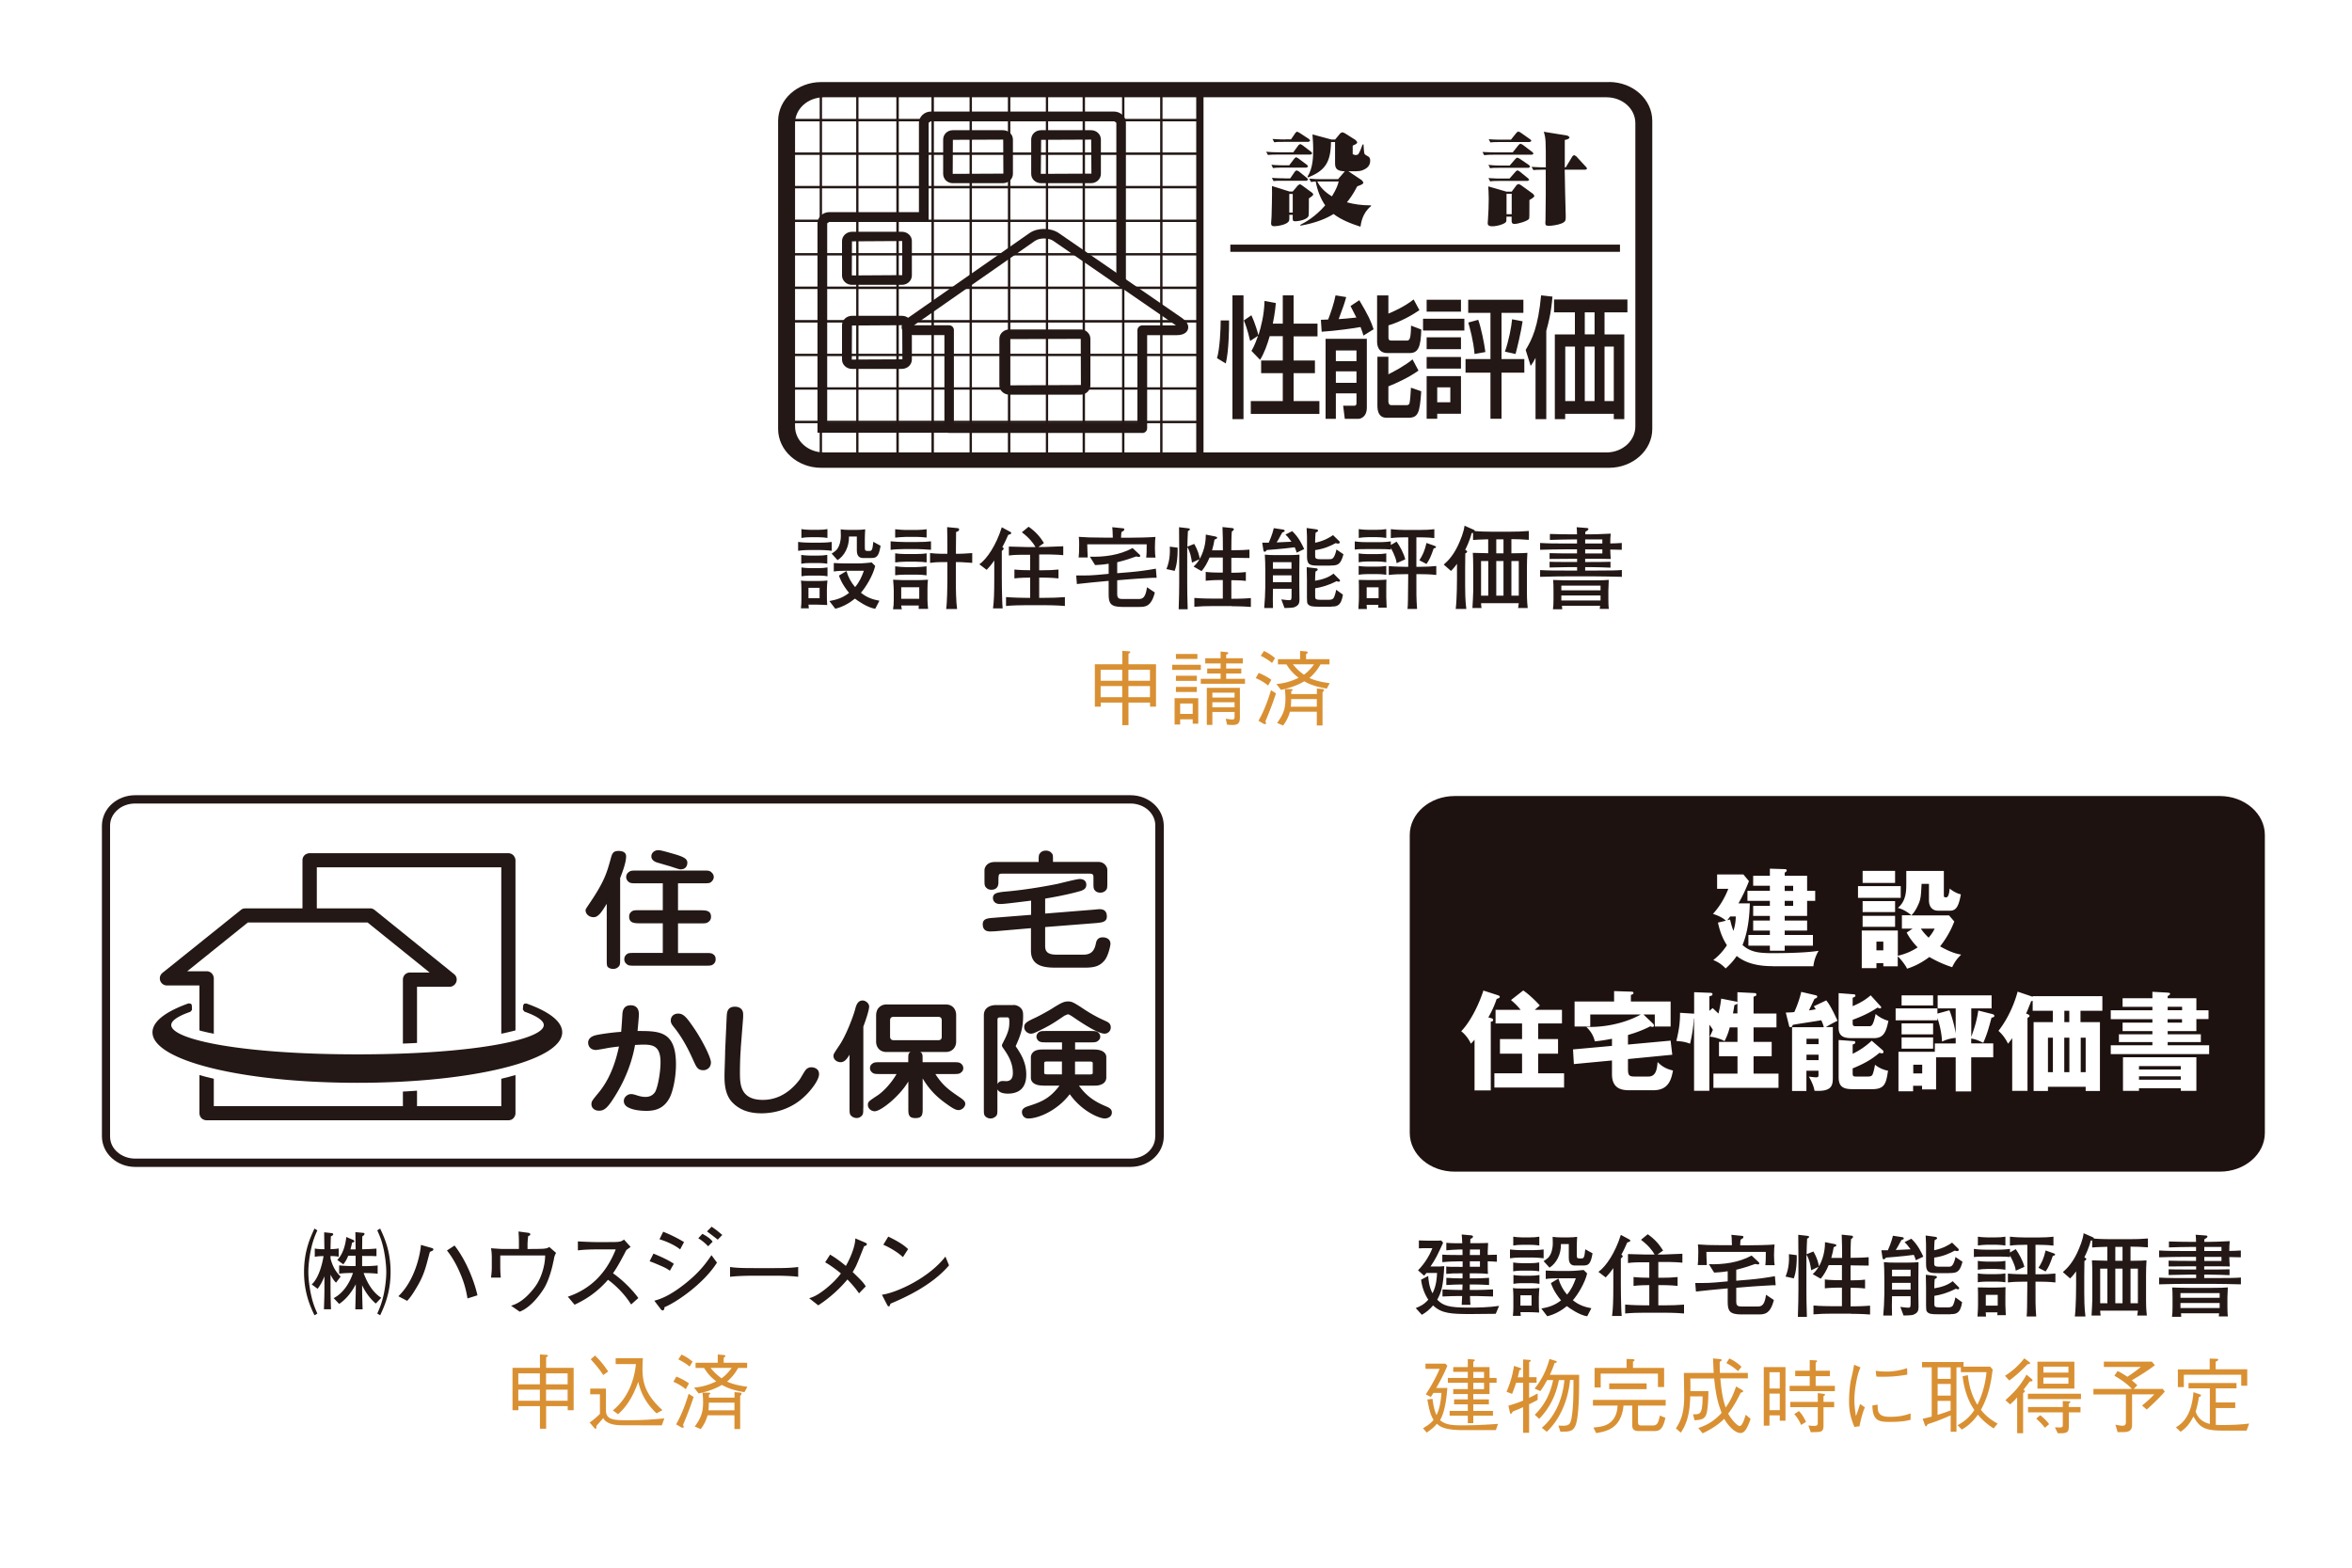 <svg xmlns="http://www.w3.org/2000/svg" width="300" height="200" viewBox="0 0 300 200"><path fill="#fff" d="M0 0h300v200H0z"/><path d="M147.91 145c0 1.84-1.68 3.34-3.72 3.34H17.24c-2.05 0-3.71-1.5-3.71-3.34v-39.68c0-1.86 1.66-3.35 3.71-3.35h126.95c2.04 0 3.72 1.49 3.72 3.35V145z" fill="#fff"/><path d="M147.91 145h-.56c0 .76-.33 1.46-.9 1.97-.56.52-1.37.84-2.27.84H17.24c-.89 0-1.71-.33-2.28-.84-.58-.51-.92-1.2-.92-1.97v-39.68c0-.76.34-1.45.92-1.97.56-.52 1.39-.84 2.28-.84h126.95c.89 0 1.71.33 2.27.84.57.52.9 1.2.9 1.97V145h1.08v-39.68c-.02-2.18-1.94-3.87-4.25-3.87H17.24c-2.3 0-4.22 1.69-4.24 3.87V145c.03 2.18 1.94 3.87 4.24 3.87h126.95c2.31 0 4.23-1.69 4.25-3.87h-.53z" fill="#231815"/><path d="M39.49 109.76v.89h24.45v30.47H40.41v-31.36h-.92v.89-.89h-.91v32.26c0 .24.09.47.26.65.18.16.42.25.65.25h25.35c.25 0 .49-.09.63-.25.17-.17.28-.41.28-.65v-32.26c0-.24-.11-.47-.28-.65a.883.883 0 00-.63-.26H39.49c-.23 0-.48.1-.65.26-.17.17-.26.4-.26.65h.91z" fill="#231815"/><path fill="#fff" d="M47.21 116.8H31.27l-9.99 8.03h5.05v17.2h25.94v-17.05h5.07l-10.13-8.18z"/><path d="M47.21 116.8v-.91H31.27c-.21 0-.4.07-.55.2l-9.99 8.02a.902.902 0 00.55 1.61h4.16v16.3c0 .23.09.46.26.64.17.16.42.26.63.26h25.94c.24 0 .48-.1.65-.26.17-.17.27-.41.27-.64v-16.13h4.16c.38 0 .71-.25.85-.61.13-.37.02-.77-.29-1.01l-10.14-8.19a.956.956 0 00-.56-.2v.91l-.56.71 8.15 6.57h-2.52c-.24 0-.47.1-.63.26a.94.94 0 00-.26.65v16.14H27.27v-16.29c0-.25-.1-.48-.26-.65a.904.904 0 00-.66-.27h-2.47l7.73-6.22h15.62v-.91l-.56.71.56-.71z" fill="#231815"/><path d="M66.44 132.57c-3.74 1.1-10.97 1.94-20.85 1.94s-17.15-.86-20.89-1.94v3.04c4.74 1.55 12.24 2.54 20.89 2.54s16.12-.99 20.85-2.53v-3.05z" fill="#231815"/><path d="M66.44 132.57l-.36-1.21c-3.5 1.03-10.69 1.89-20.49 1.88-9.81 0-17.02-.86-20.52-1.88l-1.63-.48v5.65l.88.28c4.94 1.62 12.55 2.59 21.27 2.6 8.72 0 16.31-.98 21.25-2.59l.86-.27v-5.67l-1.62.49.36 1.21h-1.27v3.05h1.27l-.38-1.22c-4.52 1.48-11.97 2.47-20.47 2.47s-15.99-.99-20.49-2.48l-.39 1.2H26v-3.04h-1.29l-.34 1.22c3.97 1.15 11.25 1.99 21.23 1.99 9.95 0 17.23-.83 21.23-2l-.38-1.21h-1.27 1.27z" fill="#fff"/><path d="M24.04 128.01c-2.99 1.07-4.59 2.34-4.59 3.69 0 3.6 11.48 6.44 26.14 6.44s26.12-2.84 26.12-6.44c0-1.35-1.58-2.62-4.57-3.68l-.28.03-.13.2-.04.54.2.27c1.6.56 2.47 1.16 2.47 1.71 0 1.84-8.89 3.74-23.76 3.74s-23.76-1.9-23.76-3.74c0-.55.85-1.14 2.45-1.69l.2-.25-.02-.55-.09-.22-.31-.05m62.82-17.1c-.27 0-.35-.04-1.41-.39-.29-.08-1.49-.43-1.74-.51-.21-.07-.66-.29-.66-.76 0-.42.36-.79.9-.79.3 0 1.17.25 1.78.43 1.51.41 1.91.7 1.91 1.16 0 .61-.42.85-.78.85m-.41 5.23h2.78c.72 0 1.43 0 1.43.82 0 .13 0 .48-.42.72-.17.13-.41.13-1.01.13h-2.78v3.78h3.38c.75 0 .92 0 1.18.22.2.16.24.37.24.59s-.07.5-.4.69c-.19.12-.45.12-1.02.12H81.1c-.77 0-.96 0-1.2-.24a.727.727 0 01-.27-.58c0-.23.08-.5.41-.71.2-.1.43-.1 1.06-.1h3.44v-3.78H81.7c-.75 0-1.45 0-1.45-.85 0-.12 0-.47.4-.71.21-.11.45-.11 1.05-.11h2.84v-3.43h-3.21c-.74 0-.96 0-1.2-.23a.782.782 0 01-.26-.57c0-.37.23-.58.41-.69.2-.14.45-.14 1.06-.14h8.24c.75 0 .94 0 1.19.25.18.17.27.36.27.58 0 .26-.15.5-.42.7-.19.1-.44.1-1.04.1h-3.1v3.43zm-7.38 6.18c0 .67 0 .85-.26 1.07-.18.16-.38.23-.65.23-.24 0-.66-.11-.75-.39-.05-.2-.05-.41-.05-.91v-7.01c-.55.88-1.02 1.71-1.66 1.71-.68 0-1.04-.48-1.04-.87 0-.16.06-.21.41-.75 2.01-2.94 2.3-4.06 2.78-5.77.19-.71.29-1.06 1.02-1.06.5 0 .96.16.96.69 0 .85-.52 2.13-.76 2.77v10.3zm53.38-12.35c0-.63 0-.9.14-1.06.26-.38.65-.38.78-.38.36 0 .6.13.79.38.12.16.12.26.12 1.06h5.78c.83 0 1.15.69 1.15 1v1.6c0 .55 0 .79-.13.95-.16.21-.4.37-.76.37-.28 0-.52-.09-.64-.23-.24-.23-.24-.39-.24-1.09v-.68c0-.37-.19-.42-.49-.42h-11.21c-.42 0-.42.13-.42 1.1 0 .18 0 .95-.9.95-.27 0-.48-.09-.61-.22-.27-.24-.27-.4-.27-1.08v-1.2c0-.27.23-1.04 1.33-1.04h5.56zm-.95 8.45l-4.63.4c-.48.02-.52.02-.63.02-.62 0-.92-.33-.92-.91 0-.73.62-.77 1.36-.83l4.81-.38v-1.81c-2.14.26-3.39.43-3.95.43-.9 0-.92-.68-.92-.77 0-.63.61-.7 1.43-.8 3.21-.26 6.46-.93 6.77-.99.45-.1 2.49-.63 2.87-.63.57 0 .84.32.84.72 0 .53-.38.66-.61.77-.32.1-1.8.54-4.64 1.01v1.91l6.34-.51c.46-.05.51-.05.6-.05.65 0 .93.34.93.94 0 .7-.63.76-1.36.83l-6.51.51v2.43c0 .76.4 1.09 1.45 1.09h3.45c.89 0 1.36-.41 1.56-1.37.05-.27.16-.84.88-.84.4 0 .99.18.99.83 0 .21-.26 1.51-.75 2.11-.66.8-1.4.93-2.6.93h-3.5c-1.36 0-3.29-.05-3.29-2.16v-2.87zm-41.84 18.12c-.72 0-.88-.43-1.28-1.31-.3-.65-1.07-2.41-2.29-3.98-.44-.54-.56-.71-.56-1.05 0-.53.39-.88.94-.88.52 0 .9.24 1.69 1.38 1.32 1.83 2.49 4.21 2.49 4.84 0 .76-.61 1.01-1 1.01m-3.46-.76c0 1.74-.4 3.49-.81 4.27-.66 1.25-1.64 1.67-2.95 1.67-.43 0-1.46-.03-2.21-.38-.15-.07-.68-.29-.68-.88 0-.52.5-.88.91-.88.11 0 .25 0 .63.12.3.1.75.24 1.22.24.64 0 1.01-.3 1.23-.63.33-.58.69-2.44.69-3.8 0-2.04-.94-2.24-2.18-2.24-.44 0-.86.04-1.07.04-.21 1.19-.82 3.99-2.97 7.16-.65.96-1.05 1.23-1.62 1.23-.62 0-.97-.39-.97-.82 0-.37.08-.47.89-1.45 1.44-1.74 2.17-3.82 2.62-5.92-.84.09-1.32.17-1.48.2-.23.05-1.3.24-1.45.24-.64 0-1-.41-1-.94 0-.36.23-.77 1-.95.5-.12 2.12-.36 3.21-.42.06-.7.11-1.45.15-2.13.02-.4.06-1.26 1.07-1.26s1.04.89 1.04 1.14c0 .3-.07 1.08-.17 2.14 2.79 0 4.9 0 4.9 4.26m8.27-2.01c-.11 1.29-.11 2.93-.11 3.03 0 1.42 0 3.51 2.92 3.51 1.09 0 2.99-.32 4.71-2.61.13-.19.62-1.08.79-1.25.13-.14.34-.3.69-.3.29 0 .98.13.98.87 0 .86-1.27 2.33-1.84 2.84-1.43 1.38-3.42 2.16-5.51 2.16-1.01 0-2.62-.16-3.83-1.52-.86-1.02-.88-2.45-.88-3.31 0-.45.08-2.49.08-2.92v-.15l.2-4.43c.03-.48.04-1.27 1.05-1.27.6 0 1.05.32 1.05.96v.4l-.31 3.97zm19.45-4.05c-.22 0-.41.12-.41.44v2.1c0 .14.08.43.41.43h5.76c.17 0 .42-.05.42-.43v-2.1c0-.11-.01-.44-.42-.44h-5.76zm1.9 8.27c-1.08 1.83-3.47 3.77-4.28 3.77-.38 0-.86-.31-.86-.82 0-.39.11-.46 1.26-1.22.51-.34 1.56-1.28 2.4-2.71h-1.94c-.61 0-.85 0-1.05-.11-.2-.12-.4-.33-.4-.63 0-.12.01-.44.4-.65.2-.12.43-.12 1.05-.12h3.43v-.27c0-.75 0-.83.28-1.03h-3.05c-.89 0-1.33-.63-1.33-1.33v-3.41c0-.08.04-.66.39-.96.22-.24.59-.37.94-.37h7.53c1.03 0 1.35.79 1.35 1.33v3.41c0 .67-.43 1.33-1.35 1.33h-3.22c.29.2.29.29.29 1.03v.27h3.75c.59 0 .87 0 1.06.12.16.1.38.3.38.65 0 .18-.08.39-.25.51-.23.23-.43.23-1.19.23h-2.12c.99 1.56 1.84 2.09 3.14 2.99.66.44.67.66.67.81 0 .44-.46.8-.86.8-.34 0-.73-.21-1.53-.79-.88-.63-2.02-1.52-3.04-3.25v3.76c0 .79 0 1.3-.92 1.3s-.91-.51-.91-1.3v-3.33zm-5.73 3.33c0 .66 0 .84-.24 1.06a.83.83 0 01-.61.24c-.27 0-.48-.1-.64-.24-.26-.2-.26-.44-.26-1.06v-6.77c-.37.6-.67.95-1.14.95-.4 0-.91-.27-.91-.81 0-.22.08-.33.73-1.31.83-1.18 1.79-3.69 2.04-4.65.11-.4.28-1.1.95-1.1.37 0 .83.35.83.77 0 .51-.53 2.01-.74 2.56v10.36zm27.01-4.26h1.77c.32 0 .49 0 .49-.2v-1.23c0-.21-.17-.21-.49-.21h-1.77v1.65zm-1.67-1.65h-1.76c-.33 0-.5 0-.5.21v1.23c0 .2.17.2.5.2h1.76v-1.65zm.38-5.88c-1.51 1.02-1.8 1.23-3.46 2.04-.41.19-.6.29-.88.29-.41 0-.85-.36-.85-.84 0-.53.4-.71 1.36-1.17.6-.27 1.97-1.03 2.42-1.34.92-.56 1.28-.76 1.81-.76.47 0 .7.13 1.65.73 1.11.76 2.01 1.26 3.06 1.73.37.17.74.32.74.86 0 .46-.37.79-.79.79-.82 0-2.78-1.27-4.08-2.17-.11-.06-.43-.3-.62-.3l-.35.15m-2.79 8.94c-1.41 0-1.56-.71-1.56-.97v-2.68s0-.54.59-.81c.37-.14.69-.14.97-.14h2.41v-.91h-1.82c-.75 0-.92 0-1.2-.21-.12-.13-.24-.3-.24-.51 0-.35.27-.57.39-.63.18-.1.45-.1 1.04-.1h5.27c.77 0 .92 0 1.19.2.14.12.25.3.25.53 0 .34-.28.53-.39.6-.21.12-.45.12-1.04.12h-1.78v.91h2.4c1.41 0 1.58.7 1.58.95v2.68s0 .56-.59.81c-.35.17-.7.17-.99.17h-1.91c1.03 1.44 2.13 2.09 3.52 2.67.3.14.68.3.68.75 0 .61-.6.77-.92.77-.65 0-2.88-.88-4.45-3.1-1.65 2.16-4.07 3.1-5.27 3.1-.71 0-.83-.62-.83-.82 0-.47.48-.63.64-.7 1.7-.55 2.83-.92 4.15-2.67h-2.07zm-5.34-8.7c-.28 0-.48 0-.48.3v8.23c.05-.13.19-.41.68-.41l.51.02c.62-.06.77-.53.77-1.03 0-1.09-.4-1.98-1.07-2.95-.22-.33-.32-.43-.32-.58 0-.1.02-.12.21-.5.73-1.39.73-1.94.73-2.55 0-.22 0-.53-.23-.53h-.79zm1.56-1.58c.49 0 .79.27.89.35.34.33.34.66.34 1.06 0 1.66-.4 2.62-.95 3.85.64.94 1.35 2.03 1.35 3.61 0 .67-.09 2.44-2.35 2.44-.33 0-1.07-.04-1.33-.55v2.43c0 .52 0 .77-.13.94-.09.09-.33.35-.75.35-.24 0-.43-.09-.6-.21-.25-.23-.25-.39-.25-1.08v-11.88c0-1.01.88-1.3 1.58-1.3h2.2zM40.11 167.8c-.52-1.1-1.33-2.84-1.33-5.53s.82-4.43 1.33-5.53l.37.22c-.31.7-.56 1.28-.8 2.38-.22 1.02-.35 2.08-.35 2.93s.13 1.91.35 2.93c.24 1.1.49 1.68.8 2.38l-.37.22zm.04-8.52c.33.07.84.09 1.01.09h.22c-.01-.34-.03-1.85-.03-2.16l.91.1c.15.01.24.06.24.17 0 .08-.07.15-.3.25-.01.28-.04 1.22-.04 1.63.13 0 .66-.01 1.04-.09v1.06c-.21-.05-.5-.08-1.04-.09v.31c.21.87.63 1.69 1.29 2.31l-.59.78c-.15-.15-.36-.36-.7-1.02v1.51c0 .58 0 1.31.06 2.9h-.9c.06-1.85.06-2.01.06-2.9v-1.3c-.17.44-.46 1.07-.87 1.59l-.75-.56c.75-.66 1.27-2.15 1.51-3.61-.29 0-.72.01-1.12.09v-1.06zm3.1 2.15c.6.07 1.38.09 1.64.09h.47v-1.32h-.94c-.25.6-.44.86-.63 1.1l-.77-.56c.68-.68 1.04-1.84 1.15-2.93l.87.37c.07.03.15.08.15.18 0 .09-.01.09-.28.17-.1.48-.16.68-.21.86h.66c-.02-1.4-.02-1.56-.03-2.2l.96.09c.12.01.2.03.2.13 0 .15-.14.23-.28.32-.01.74-.01 1.13-.02 1.65 1.12-.03 1.23-.05 1.83-.09v.97c-.24-.01-.58-.03-.93-.03-.71 0-.78 0-.9-.01v1.31h.32s.92 0 1.66-.09v1.06c-.63-.08-1.38-.09-1.79-.09.46 1.25 1.14 2.45 2.25 3.16l-.7.73c-1.01-.85-1.58-1.97-1.74-2.34v.16c0 .73.01 1.23.06 2.92h-.93c.05-1.99.06-2.22.06-2.9v-.3c-.41.81-1.13 1.86-2.12 2.51l-.7-.74c1.08-.55 1.98-1.74 2.46-3.21-.4 0-1.14.01-1.76.09v-1.06zm4.87 6.15c.31-.7.56-1.28.81-2.38.22-1.02.34-2.08.34-2.93s-.13-1.91-.34-2.93c-.24-1.1-.5-1.68-.81-2.38l.37-.22c.52 1.1 1.33 2.84 1.33 5.53s-.82 4.43-1.33 5.53l-.37-.22zm6.71-7.86c-.06.21-.09.32-.39 1.45-.37 1.37-.78 2.24-1.42 3.28-.53.89-.85 1.25-1.08 1.51l-1.13-.59c2.07-1.96 2.8-5.29 2.88-6.55l1.36.39c.17.05.22.09.22.17 0 .15-.03.16-.44.33zm4.8 5.93c-.17-1-.38-1.92-.94-3.22-.44-1.04-.98-2.02-1.68-2.9l.97-.63c1.69 2.17 2.63 5.02 2.92 6.35l-1.27.4zm10.96-4.76c-.1.61-.51 2.3-1.16 3.41-.24.39-1.52 2.42-3.14 3.04l-1.1-.76c.47-.15 1.38-.44 2.58-1.82.62-.71 1.06-1.39 1.42-2.53.33-1.06.33-1.7.35-2.06h-5.73v1.3c0 .16 0 .96.07 1.52h-1.25c.09-.68.1-1.09.1-1.2v-1.29c0-.69-.06-1.02-.1-1.25 1.22.08 1.35.09 1.48.09h2.08v-.84c0-.46-.02-.92-.05-1.39l1.19.16c.1.01.31.03.31.21 0 .15-.18.18-.26.2-.07.44-.09.91-.09 1.1v.56h.44c.56 0 1.17-.01 1.55-.03.39-.03.59-.08.78-.23l.87.76c-.21.37-.24.55-.32 1.06zm9.91 5.53c-1.05-1.68-2.45-2.8-2.95-3.15-1.6 1.84-3.18 2.67-4.26 3.18l-.86-1.02c.56-.2 1.73-.61 2.99-1.62 1.44-1.15 2.45-2.72 3.12-4.42h-2.05c-.83 0-1.97.02-2.78.13v-1.15c.37.03 1.78.09 2.25.09h1.69c1.13 0 1.25-.03 1.38-.06.24-.03.45-.17.56-.26l.85.94c-.22.15-.29.21-.55.4-.7 1.35-1.14 2.16-1.7 2.96 1.7 1.19 2.95 2.74 3.23 3.16l-.93.83zm4.95-4.3c-.34-.24-.52-.36-1.27-.68-.83-.36-1.06-.44-1.32-.53l.49-.98c.31.13 1.76.71 2.6 1.3l-.51.89zm-.69 4.65c-.01.14-.04.41-.24.41-.03 0-.13-.03-.2-.11l-.86-1.13c.62-.17 1.86-.52 3.95-2.19 1.69-1.35 2.54-2.43 3.34-3.62l.7.95c-1.66 2.65-5.14 5.05-6.68 5.68zm1.99-7.38c-.77-.62-1.93-1.08-2.63-1.29l.47-.96c1.01.4 1.92.87 2.66 1.32l-.49.92zm3.57-.4c-.3-.31-.63-.63-1.25-1.02l.52-.56c.43.23.99.55 1.31 1l-.58.59zm1.23-.84c-.1-.09-1.22-.94-1.37-1.05l.59-.6c.6.41.67.47 1.36 1.05l-.58.6zm7.23 4.6h-2.63c-.15 0-1.88 0-3.03.14v-1.25c.86.13 1.9.14 3.03.14h2.63c1.01 0 2.03-.01 3.03-.14v1.25c-1-.13-2.35-.14-3.03-.14zm11.44-3.76c-.5 1.27-.75 1.89-.96 2.37-.14.32-.31.61-.5.92 1.24 1.2 1.38 1.37 1.67 1.83l-.86.89c-.2-.29-.58-.84-1.48-1.77-.96 1.16-2.29 2.38-3.72 3.3l-1.16-.91c.79-.21 1.46-.69 2.11-1.2.56-.45 1.32-1.12 1.94-1.96-.16-.14-1.19-.97-2.01-1.42l.63-.98c.86.49 1.76 1.23 2.01 1.44.5-.85 1.2-2.44 1.21-3.51l1.22.52c.22.09.25.16.25.22 0 .17-.22.23-.36.25zm3.36 7.34s-.08.23-.1.26c-.02.05-.07.07-.13.07-.08 0-.12-.05-.24-.28l-.62-1.2c1.77-.24 5.91-2.05 8.1-4.87l.46 1.12c-2.26 2.66-5.88 4.21-7.47 4.89zm1.6-5.94c-.76-.73-1.94-1.35-2.51-1.59l.63-1.04c1.71.82 2.23 1.31 2.53 1.6l-.66 1.02z" fill="#231815"/><path d="M68.86 172.79l.83.06c.06 0 .2.01.2.1s-.16.17-.23.2v1.35h3.51v5.41h-.76v-.52h-2.75v2.88h-.79v-2.88h-2.75v.52h-.75v-5.41h3.5v-1.71zm0 2.42h-2.75v1.4h2.75v-1.4zm0 2.08h-2.75v1.41h2.75v-1.41zm3.54-2.08h-2.75v1.4h2.75v-1.4zm0 2.08h-2.75v1.41h2.75v-1.41zm12.01 4.55c-1.83 0-4.59-.01-4.99-.01-1.09-.01-1.57-.15-2.01-.42-.22-.13-.31-.25-.47-.5-.12.17-.75.86-.87 1 .01.17.02.37-.1.37-.03 0-.08-.01-.19-.14l-.57-.66c.41-.29.82-.61 1.31-1.1v-2.5h-1.24v-.73h2.01v2.79c0 1.23 1.1 1.25 2.74 1.25 2.32 0 3.76-.15 4.71-.24l-.32.88zm-7.46-6.41c-.51-.79-1.06-1.42-1.6-2.01l.54-.49c.77.73 1.29 1.44 1.68 2.04l-.63.46zm6.78 4.87c-1.54-1.47-2.03-2.81-2.32-4.02-.33.92-1.04 2.82-2.58 4.14l-.66-.49c2.17-1.75 2.8-4.35 2.94-5.91h-2.58v-.74H82c-.01.24-.05.72-.05 1.36 0 1.69.35 3.28 2.55 5.26l-.76.41zm3.74-3.07c-.47-.38-.88-.64-1.58-.95l.38-.66c.63.26 1.05.48 1.61.87l-.41.74zm-.35 4.59c.06.08.09.15.09.22 0 .08-.08.1-.14.1-.08 0-.17-.04-.21-.06l-.62-.37c.7-1.22 1.19-2.55 1.6-3.9l.63.41c-.39 1.22-.86 2.41-1.36 3.6zm.84-7.48c-.44-.38-.94-.66-1.44-.92l.41-.61c.64.29 1.04.6 1.41.9l-.38.63zm7 3.27c-1.25-.22-2.04-.46-2.88-.93-.68.4-1.53.78-2.97 1.09l-.58-.74c1.01-.1 1.82-.32 2.83-.8-.69-.53-1.12-1.01-1.55-1.71h-1.09v-.66h2.83v-1.06l.72.06c.05 0 .25.02.25.13 0 .06-.03.09-.21.24v.63h2.99v.66h-1.15a6.23 6.23 0 01-1.41 1.74c.82.37 1.7.54 2.59.66l-.39.71zm-.55.45v4.25h-.73v-1.75h-3.43c-.18.66-.46 1.21-.87 1.76l-.76-.33c.83-1.15 1.06-1.86 1.06-3.11 0-.6-.05-1-.08-1.21h.79c.07.01.21.01.21.08 0 .08-.12.16-.18.19v.36h3.27v-.7l.71.06c.09 0 .19.06.19.14 0 .1-.12.23-.17.27zm-.73.88h-3.27c0 .6-.03.83-.05.98h3.32v-.98zm-3.05-4.43c.5.61.91.97 1.41 1.33.48-.36.81-.68 1.29-1.33h-2.7z" fill="#d99033"/><path d="M283.14 101.44h-97.6c-3.23 0-5.84 2.28-5.84 5.08v38.01c0 2.81 2.62 5.06 5.84 5.06h97.6c3.22 0 5.86-2.25 5.86-5.06v-38.01c0-2.8-2.64-5.08-5.86-5.08" fill="#fff" fill-rule="evenodd"/><path d="M283.14 101.44h-97.6c-3.23 0-5.84 2.28-5.84 5.08v38.01c0 2.81 2.62 5.06 5.84 5.06h97.6c3.22 0 5.86-2.25 5.86-5.06v-38.01c0-2.8-2.64-5.08-5.86-5.08" fill="#1e1210" fill-rule="evenodd" stroke="#fff" stroke-miterlimit="10" stroke-width=".23"/><path d="M226.08 123.26c-2.72 0-3.95-.82-4.56-1.3-.53.79-1.08 1.29-1.41 1.59-.56-.57-.99-.83-1.58-1.07.56-.43 1.14-.98 1.74-1.89-.75-1.17-1-2.25-1.14-2.89l1.01-.24c-.55-.52-1.35-.77-1.65-.87.85-.93 1.48-1.99 1.96-3.2h-1.43v-1.83h3.35l.71.85a19.88 19.88 0 01-1.34 2.84h1.45c-.02.85-.09 3.29-.93 5.31 1.02.92 2.11 1.04 3.87 1.04 3.61 0 5.2-.2 5.84-.3a4.8 4.8 0 00-.67 1.97h-5.24zm-5.41-5.95c.1.41.21.87.43 1.45.27-.86.29-1.44.3-1.84h-.71c-.1.12-.2.26-.37.48l.36-.1zm5.08-.46h-2.13v-1.28h2.13v-.64h-2.86v-1.28h2.86V113h-2.13v-1.27h2.13v-.91l1.89.06c.07 0 .26.01.26.16 0 .12-.08.18-.26.29v.4h2.86v1.92h1.03v1.28h-1.03v1.92h-2.86v.59h2.86v1.28h-2.86v.56h3.6v1.37h-3.6v.64h-1.89v-.64h-2.74v-1.37h2.74v-.56h-2.13v-1.28h2.13v-.59zm1.89-3.84v.65h1.08v-.65h-1.08zm0 1.92v.64h1.08v-.64h-1.08zm14.8-1.88v1.49h-5.45v-1.49h5.45zm1.49 5.42h-1.34v-1.7h1.21c-.38-.34-1.04-.78-1.73-.94 1.08-.89 1.08-2.23 1.08-3.13v-1.59h4.79v3.17c0 .2.16.2.3.2.34 0 .41-.79.44-1.12.71.56 1.18.67 1.43.74-.27 1.45-.56 2.08-1.37 2.08h-1.54c-.69 0-1.16-.45-1.16-1.34v-2.08h-.94c-.08 1.54-.09 1.96-.48 2.77-.36.78-.67 1.08-.82 1.25h4.8l.67.78c-.63 1.68-1.57 2.87-1.81 3.17 1.47.84 2.24.97 2.69 1.06-.45.44-.78.82-1.15 1.6-.6-.2-1.61-.55-2.91-1.3-1.33 1-2.39 1.34-2.84 1.49-.31-.67-1.12-1.54-1.19-1.58v1.28h-1.84v-.4h-.88v.63h-1.87v-4.8h4.6v3.22c1.11-.25 1.92-.67 2.53-1.07-.38-.38-1-1.1-1.4-1.89l.73-.48zm-2.21-7.37v1.54h-4.14v-1.54h4.14zm0 3.86v1.4h-4.14v-1.4h4.14zm0 1.88v1.4h-4.14v-1.4h4.14zm-2.38 3.29v1.11h.88v-1.11h-.88zm5.67-1.66c.34.51.7.88.99 1.15.49-.59.6-.82.77-1.15h-1.75zm-54.86 11.41c.12.03.3.07.3.25 0 .15-.11.18-.3.22v8.76h-2.07v-6.47c-.13.16-.36.41-.47.51a4.31 4.31 0 00-1.23-1.59c.96-.99 2.08-2.9 2.83-5.19l1.82.59c.14.05.27.1.27.21 0 .14-.21.21-.4.27-.28.84-.59 1.52-1.06 2.36l.32.08zm9.08-1.05v1.74h-3.03v1.99h2.53v1.86h-2.53v2.51h3.3v1.81h-8.89v-1.81h3.53v-2.51h-2.82v-1.86h2.82v-1.99h-3.38v-1.74h3.2c-.48-.58-.71-.79-1.23-1.25l1.56-1.22c.64.42 1.57 1.3 2.12 1.92-.25.2-.38.31-.64.55h3.46zm8.41 4.43l5.45-.5.21 1.8-5.65.55v1.21c0 .82.1 1.02.81 1.02h1.8c1.01 0 1.09-1.04 1.17-1.85.43.44.97.86 1.96 1.08-.22 1.18-.57 2.52-2.52 2.52h-2.96c-.85 0-2.3-.05-2.3-2.04v-1.76l-4.86.46-.11-1.87 4.97-.45v-.91c-.73.14-1.25.24-2.19.33-.23-1.01-.82-1.58-1.08-1.84 3.39.09 5.93-1 6.95-1.59h-6.45v1.54h-2v-3.19h5.04v-1.33l2.14.07c.14 0 .33.01.33.16s-.12.19-.33.26v.84h5.07v3.19h-2.02v-1.54h-1.45l1.19 1.14c.09.08.15.16.15.27 0 .1-.07.18-.17.18s-.17-.03-.29-.08c-1.28.67-2.55 1.02-2.85 1.11v1.19zm13.75-5.5c.07.02.19.04.22.11v-1.29l2.19.11c.09 0 .23.03.23.18 0 .22-.29.26-.36.27v2.16h2.92v1.77h-2.92v1.85h2.31v1.83h-2.31v2.22h3.18v1.81h-8.3v-1.81h3.07v-2.22h-2.36v-1.83h2.36v-1.85h-.99c-.21.83-.48 1.39-.66 1.75-.52-.3-1.4-.55-1.89-.56.1-.2.18-.37.4-.88-.12-.2-.15-.25-.45-.66v8.44h-1.95v-9.23h-.03c-.06 1.16-.24 2.2-.48 3.22-.66-.24-.9-.27-1.75-.35.38-1.52.48-2.58.47-3.59l1.62.1c.05 0 .14.01.18.01v-2.74l2.08.08c.1 0 .26.02.26.17 0 .18-.15.21-.4.27v1.86l.42-.35c.42.38.57.54.74.7.22-.89.3-1.47.35-1.91l1.86.37zm.22.26c-.06.09-.22.15-.38.2-.05.27-.09.58-.19 1.07h.57v-1.27zm11.32-.4c.61.67 1.39 2.5 1.45 2.6-.6.29-1.2.63-1.48.81h.88v6.31c0 .97 0 1.83-1.87 1.83-.19 0-.32 0-.47-.02-.07-.5-.36-1.2-.72-1.8.14.02.77.09.89.09.24 0 .34-.02.34-.3v-.54h-1.54v2.58h-1.83v-8.13h4.05a3.97 3.97 0 00-.33-.89c-.57.11-3.12.48-3.63.59-.07.19-.11.3-.3.3-.11 0-.16-.1-.18-.22l-.41-1.65c.66-.02.85-.03 1.09-.07.1-.23.59-1.3.88-2.57l1.89.44c.06.01.15.07.15.16s-.05.16-.15.21c-.04.01-.09.04-.19.07-.13.24-.61 1.28-.71 1.48.26-.03.47-.07.86-.14-.07-.12-.12-.2-.25-.38l1.56-.74zm-.97 5.59v-.69h-1.54v.69h1.54zm0 2.04v-.7h-1.54v.7h1.54zm7.92-6.89s.07.1.07.15c0 .1-.1.14-.17.14-.05 0-.25-.09-.31-.1-1.06.71-2.2 1.2-3.16 1.55v.42c0 .34.1.4.41.4h1.69c.27 0 .51 0 .83-1.56.46.42 1.11.74 1.63.87-.29 1.4-.59 2.21-1.85 2.21h-2.76c-.81 0-1.74-.07-1.74-1.28v-4.46l1.97.15c.07 0 .17.05.17.17 0 .12-.08.16-.35.27v1.07c1.26-.53 1.84-1 2.3-1.38l1.27 1.4zm.27 5.65c.06.04.09.11.09.18 0 .08-.04.19-.2.19-.08 0-.18-.03-.3-.07-.71.57-1.48 1.2-3.43 1.99v.64c0 .4.16.4.44.4h1.53c.15 0 .41-.02.53-.19.14-.24.3-.98.35-1.32.48.43 1.27.72 1.66.76-.24 1.66-.44 2.36-2.01 2.36h-2.5c-1.19 0-1.79-.29-1.79-1.53v-4.74l1.97.14c.07 0 .15.04.15.16 0 .15-.08.19-.33.28v1.18a9.751 9.751 0 002.43-1.67l1.42 1.23zm9.32-5.36h-2.32v-1.67h6.88v1.67h-2.59v3.62c.4-1.09.74-2.2.89-3.35l1.75.44c.16.05.3.09.3.24s-.15.19-.36.23c-.35 1.34-.59 2.16-1.05 3.21-.64-.31-.92-.44-1.54-.55v.62h2.81v1.78h-2.81v4.35h-1.98v-4.35h-2.5v4.09h-1.79v-.46h-1.14v.7h-1.87v-5.04h4.64v-1.06h2.66v-.71c-.19.02-.86.05-1.74.47-.07-1.48-.5-2.73-.59-3.02v.31h-5.33v-1.52h5.33v.66l1.53-.42c.45 1.12.74 2.49.8 2.96v-3.19zm-2.9-1.67v1.29h-4.02v-1.29h4.02zm0 3.58v1.4h-4.02v-1.4h4.02zm0 1.79v1.43h-4.02v-1.43h4.02zm-1.39 4.59v-1.11h-1.14v1.11h1.14zm20.2-6.54h2.47v8.78h-1.82v-.53h-4.81v.53h-1.83v-8.78h2.45v-1.45h-2.57v-1.27c-.08.03-.11.03-.19.04-.36.91-.47 1.21-.65 1.58l.26.11c.09.04.18.1.18.19 0 .11-.07.15-.26.25v9.32h-1.95v-6.73c-.19.28-.35.48-.53.71-.4-.8-.78-1.23-1.22-1.64 1.56-2 2.25-4.26 2.44-5l1.92.65v-.07h8.89v1.86h-2.79v1.45zm-4.16 6.38h.63v-4.4h-.63v4.4zm2.72-7.83h-.63v1.45h.63v-1.45zm-.64 3.43v4.4h.65v-4.4h-.65zm2.1 0v4.4h.63v-4.4h-.63zm16.3-3.5v1.13h-1.55v1.53h-3.66v.41h4.23v.99h-4.23v.41h5.29v1.13h-12.55v-1.13h5.31v-.41h-4.27v-.99h4.27v-.41h-3.8v-1.08h3.8v-.44h-5.31v-1.13h5.31v-.44h-3.8v-1.1h3.8v-.82l1.86.1c.2.02.4.02.4.16 0 .09-.12.18-.31.29v.27h3.66v1.54h1.55zm-8.87 9.95v.34h-2.04v-4.29h9.36v4.29h-1.98v-.34h-5.33zm5.33-2.38v-.44h-5.33v.44h5.33zm0 1.29v-.43h-5.33v.43h5.33zm.17-8.86v-.44h-1.84v.44h1.84zm-1.85 1.14v.44h1.84v-.44h-1.84z" fill="#fff"/><path d="M190.78 167.61c-.5 0-2.7.03-3.15.03-2.54 0-3.75-.06-4.84-1.1-.4.49-.89.89-1.43 1.2l-.78-.86c.51-.2 1.04-.43 1.6-1.07-.51-.78-.8-1.62-.92-2.55l.91-.48c.03.46.1 1.39.55 2.22.5-.99.55-2.01.58-2.6h-1.35l-.3.35-.78-.69c.69-.69 1.4-1.7 1.83-2.82h-.75c-.2 0-.69 0-.97.02v-1.01c.29.02.71.03 1.04.03h.98c.44 0 .58 0 .84-.02l.23.29c-.75 1.63-.93 2.02-1.61 3.03h.74c.32 0 .71 0 1.02-.05-.14 2.5-.33 3.24-.9 4.28.74.76 1.46 1.01 3.97 1.01 1.31 0 2.62-.03 3.92-.22l-.43 1.02zm-1.02-6.7v.29c0 .76 0 .91.03 1.32-.46-.05-.83-.07-1.44-.07h-.88v.64h.64c.38 0 1.21-.02 1.82-.07v.92c-.56-.05-1.46-.07-1.82-.07h-.64v.7h.82c.46 0 1.45-.03 2.15-.07v.9c-.66-.03-1.73-.06-2.15-.06h-.79c.02.75.03.83.06 1.12h-1.12c.02-.16.05-.75.06-1.12h-.36c-.37 0-1.4.02-2.15.06v-.9c.7.03 1.69.07 2.15.07h.38l.03-.7h-.25c-.32 0-1.19.02-1.82.07v-.92c.6.05 1.43.07 1.82.07h.25v-.64h-.41c-.77 0-.91 0-1.67.07v-.95c.37.05.49.05 1.66.05h.43v-.7h-.63c-.21 0-1.24.02-1.96.1v-.96c.38.03.66.05 1.97.05h.61c0-.2 0-.25-.01-.7h-.47c-.44 0-1.28.07-1.59.1v-.96c.46.06 1.42.06 1.56.06h.47c-.02-.54-.04-.83-.07-1.12l1.23.11s.21.02.21.16c0 .12-.08.2-.33.29-.01.06-.02.52-.02.55h.77c.53 0 1.17-.01 1.51-.03-.02.33-.05.9-.05 1.1v.43c.35 0 .85-.01 1.17-.03v.9c-.3-.03-.86-.05-1.17-.06zm-.99-1.5h-1.27c-.01.1-.02.59-.02.7h1.29v-.7zm0 1.5h-1.29v.7h1.29v-.7zm6.68-.48h-1.42s-.79 0-1.43.1v-1.13c.5.07 1.21.09 1.43.09h1.42s.83 0 1.44-.09v1.13c-.62-.09-1.39-.1-1.44-.1zm.83 4.92v.9c0 .36 0 .54.04 1.2-.68-.03-.88-.05-1.27-.05h-1.12c0 .07.03.38.05.47h-1.01c.05-.58.06-.63.06-1.05v-1.42c0-.29-.02-.85-.05-1.08.29.06.63.06.96.06h1.35c.23 0 .88-.02 1.06-.06-.05.55-.06.68-.06 1.02zm-1.08-3.25h-1.09c-.37 0-.75.02-1.1.09v-1.13c.38.07.93.09 1.1.09h1.09c.38 0 .76-.02 1.13-.09v1.13c-.48-.09-1.08-.09-1.13-.09zm.02-3.29h-1.1c-.37 0-.74.02-1.1.09v-1.13c.38.07.93.09 1.1.09h1.1c.37 0 .75-.02 1.12-.09v1.13c-.48-.09-1.08-.09-1.12-.09zm.02 4.89h-1.1c-.37 0-.74.02-1.1.09v-1.13c.38.07.93.09 1.1.09h1.1c.37 0 .75-.02 1.12-.09v1.13c-.48-.09-1.07-.09-1.12-.09zm.11 1.55h-1.42v1.32h1.42v-1.32zm7.11 2.68c-1.02-.14-2.34-1.09-2.6-1.3-.74.6-1.58 1.07-2.51 1.29l-.75-.98c.77-.15 1.59-.32 2.51-1.04-.94-1.16-1.18-1.89-1.29-2.21l.96-.58c.21.76.59 1.46 1.1 2.05.56-.67.84-1.31 1.12-2.08h-2.41c-.28 0-.98.01-1.43.09v-1.08c.44.02.88.05 1.31.05h1.85c.12 0 .71-.02.93-.05.54-.05.6-.06.75-.07l.44.44c-.28 1.24-1.24 2.77-1.82 3.42.82.66 1.57.87 2.36 1.02l-.53 1.02zm-.6-6.48h-.96c-.39 0-.8-.15-.8-.99v-1.75h-1c.03 1.31-.59 2.47-1.46 3.01l-.75-.83c.44-.29.66-.45.82-.76.14-.24.35-.74.35-1.55 0-.25-.01-.55-.02-.79.26.05.72.07 1 .07h1.07c.32 0 .74-.02 1.06-.07-.01.15-.05.69-.05 1.16v1.16c0 .44.07.44.58.44.37 0 .4-.23.5-1.17l.93.51c-.24 1.44-.54 1.56-1.25 1.56zm5.7-2.95c-.2.46-.41.95-.75 1.56.15.13.17.14.17.2 0 .07-.04.13-.24.3v3.33c0 .74.02 2.22.05 2.96.01.39.03.67.06 1.04h-1.23c.12-.96.16-1.85.16-3.9v-2.21c-.47.67-.74.94-.97 1.19l-.93-.71c.97-.69 2.14-2.43 2.86-4.72l1.04.56c.1.06.16.09.16.17 0 .13-.09.15-.38.24zm4.72 8.97h-2.49c-.83 0-1.67.02-2.5.1v-1.14c.86.08 2.12.1 2.5.1h.58v-2.58c-.38 0-1.27.01-2.01.1v-1.13c.63.07 1.52.09 2.01.09v-1.97h-1.3s-.76 0-1.42.09v-1.14c.68.02 2.15.06 2.22.06h1.18c-.28-.51-.83-1.2-1.74-1.88l.86-.71c.91.63 1.47 1.3 1.96 2.08l-.72.51h.72c.17 0 2.2-.09 2.46-.1v1.14c-.33-.03-1-.09-1.7-.09h-1.37v2.01h.56c.63 0 1.27-.02 1.9-.09v1.13c-.82-.09-1.83-.1-1.9-.1h-.56v2.58h.75c.84 0 1.68-.02 2.53-.09v1.13c-1.09-.1-2.44-.1-2.53-.1zm12.7-3.44c-.29.02-1.56.09-1.82.12l-1.7.14v1.76c0 .62.28.63.85.63h1.88c.53 0 .89-.18 1.07-1.5l1 .67c-.46 1.83-1.24 1.84-1.98 1.84h-2.16c-1.5 0-1.75-.45-1.75-1.59v-1.73l-.26.02c-1.27.12-2.52.23-3.79.38l-.09-1.09c1.55 0 1.77.02 3.81-.18l.33-.03v-1.29c-.79.13-1.35.15-1.73.17l-.67-1.07c1.84.06 3.8-.2 5.45-1.1l.93.87s.05.08.05.13c0 .09-.09.13-.18.13-.05 0-.07 0-.34-.06-.47.17-1.36.49-2.42.74v1.4l1.67-.14c1-.08 2.27-.26 3.26-.44l.1 1.16c-.26-.01-.46-.01-1.51.06zm.19-2.64c.06-.39.06-1.27.06-1.68h-7.58c0 .53.04 1.15.06 1.68h-1.16c.04-.32.07-.76.07-1.62 0-.48-.01-.66-.05-1.01.79.06 1.55.1 3.21.1h1.13c-.03-.92-.03-1.02-.07-1.33l1.37.14c.08 0 .16.02.16.14 0 .14-.04.15-.36.35-.03.25-.03.3-.05.71h1.05c.88 0 2.51-.03 3.34-.1-.03.28-.07.6-.07 1.37s.04.99.08 1.27h-1.19zm3.95.2c-.05.51-.14 1.02-.32 1.5l-1.05-.23c.46-1.12.46-2.13.43-2.86l1 .13c0 .29.01.77-.06 1.47zm6.96 6h-2.38c-.79 0-1.6.02-2.39.09v-1.13c.83.08 2.02.09 2.39.09h1.24v-2.37h-.48s-.94 0-1.7.09v-1.13c.59.08 1.44.09 1.7.09h.48v-1.92h-1.69c-.3.71-.63 1.29-1.02 1.73l-1.02-.58c.18-.17.48-.45.76-.94l-.95.44c-.1-.69-.23-1.39-.6-1.98 0 .08-.01.44-.01.52v4.02c0 1.02.01 1.73.06 3.39h-1.15c.05-1.6.07-2.36.07-3.36v-4c0-.93-.01-2.15-.02-3.11l1.12.13c.16.02.26.03.26.14 0 .08-.04.09-.25.23-.04.71-.05 1.07-.07 1.98l.87-.35c.52.89.63 1.48.71 1.9.74-1.33.77-2.6.77-3.09l1.21.24c.09.02.24.06.24.16 0 .11-.11.16-.34.24-.07.4-.14.79-.31 1.37h1.38v-.21c0-.82-.01-1.97-.05-2.76l1.15.12c.13.01.3.03.3.16s-.18.23-.26.29c-.05.54-.06 1.51-.06 2.06v.33c1.45-.02 1.52-.02 2.31-.08v1.07c-.37 0-1.98-.02-2.31-.03v1.91c.44 0 1.23-.01 1.85-.09v1.13c-.62-.08-1.36-.09-1.85-.09v2.37c.21 0 1.5 0 2.49-.09v1.13c-1.05-.09-2.34-.09-2.43-.09zm8.28-6.8c-.05-.21-.09-.36-.25-.7-.53.08-1.81.21-2.43.26-.17.02-.96.08-1.12.09-.12.15-.17.22-.29.22s-.15-.15-.16-.22l-.14-.94h.83c.45-1.02.56-1.53.64-1.85l1.19.18c.07.01.2.05.2.15 0 .12-.07.14-.3.22-.09.12-.36.67-.43.78-.17.31-.21.36-.3.49.63-.02 1.5-.06 1.9-.09-.51-.68-.55-.71-.77-.91l.86-.44c.85.79 1.31 1.81 1.53 2.29l-.97.46zm-.26 6.93c-.23.09-1.04.11-1.3.11l-.41-1.1c.55.07.84.1 1.01.1.29 0 .3-.07.3-.75v-.71h-2.37c-.01.47-.02 1.12-.02 1.31 0 .18.02.99.02 1.15h-1.12c.07-.67.14-2.05.14-2.74v-1.96c0-.73-.02-1.6-.06-2.11.53.05.85.06 1.53.06h1.44c.56 0 1.2-.03 1.45-.06 0 .35-.02 1.85-.02 2.16v1.86c0 .18.02 1.68.02 1.7 0 .46-.1.76-.61.96zm-.4-5.74h-2.37v.84h2.37v-.84zm0 1.68h-2.37v.87h2.37v-.87zm4.9-1.24h-1.46c-1.1 0-1.47-.1-1.47-1.15v-2.12c0-.4 0-.52-.05-1.53l1.29.18c.06.01.17.08.17.13 0 .12-.03.13-.32.3-.02.39-.05.66-.05.98v.29c1.17-.24 1.88-.69 2.28-.97l.8.78s.06.07.06.13-.03.17-.23.17c-.05 0-.07 0-.29-.06-.61.33-1.44.73-2.62.89v.69c0 .3 0 .47.63.47h1.12c.32 0 .4 0 .58-.2.14-.16.34-.71.38-1.04l.9.61c-.36 1.37-.75 1.44-1.71 1.44zm.21 5.25h-1.6c-.73 0-1.2-.01-1.44-.36-.07-.13-.1-.22-.1-.78v-2.31c0-.46 0-.59-.03-1.59l1.27.15c.06.01.14.03.14.15 0 .1-.05.14-.28.26-.02.28-.05.62-.05 1.17.87-.14 1.71-.4 2.35-.91l.77.77s.06.06.06.11-.05.16-.16.16c-.06 0-.12-.02-.26-.08-1.04.53-1.97.79-2.75.91v1.1c0 .25.09.37.63.37h1.15c.41 0 .51-.15.58-.24.08-.14.24-.55.32-1.04l.86.62c-.22 1.51-.86 1.52-1.45 1.52zm8.3-5.55c-.02-.2-.05-.49-.37-1.21-.05-.1-.21-.48-.37-.75v.21c-.47-.06-1.07-.06-1.53-.06h-1.53c-.5 0-1.08 0-1.54.06v-1.04c.62.1 1.47.1 1.54.1h1.53s.89 0 1.53-.1v.46l.74-.43c.4.56.91 1.47 1.1 2.26l-1.1.49zm-2.35 5.66c.01-.17.01-.22.02-.36h-1.5c.02.22.02.29.04.54h-1.09c.06-.99.07-1.1.07-1.48v-1.07c0-.15 0-.86-.02-1.17.32.01.5.02 1.21.02h1.12c.25 0 .94-.02 1.2-.05-.01.3-.02.45-.02 1.2v1.08c0 .29.02.64.05 1.29h-1.06zm-.16-5.89h-1.16c-.37 0-.82.03-1.17.1v-1.13c.4.07.99.09 1.17.09h1.16c.39 0 .79-.02 1.19-.09v1.13c-.39-.07-1.01-.1-1.19-.1zm0 1.61h-1.16c-.29 0-.79.02-1.17.09v-1.13c.4.07.99.09 1.17.09h1.16c.39 0 .79-.02 1.19-.09v1.13c-.51-.09-1.14-.09-1.19-.09zm0-4.7h-1.15s-.66.01-1.17.1v-1.13c.4.07.99.09 1.17.09h1.15c.4 0 .79-.02 1.19-.09v1.13c-.51-.09-1.14-.1-1.19-.1zm.21 6.39h-1.52v1.38h1.52v-1.38zm5.35-1.68h-.53c-.01 2.48-.01 3.16.09 4.44h-1.22c.06-.62.06-1 .09-4.44h-.45c-.68 0-1.36.02-2.03.1v-1.13c.69.07 1.71.09 2.03.09h.45v-3.76h-.38c-.61 0-1.23.02-1.84.1v-1.14c.63.08 1.56.1 1.84.1h1.83c.63 0 1.25-.02 1.88-.1v1.14c-.81-.1-1.81-.1-1.88-.1h-.41v3.76h.53c.64 0 1.37-.03 2.01-.1v1.14c-.8-.09-1.61-.1-2.01-.1zm1.68-3.29c-.38 1.1-.55 1.45-.92 1.99l-.91-.47c.4-.62.67-1.17.91-2.21l.99.35c.14.05.22.08.22.17 0 .11-.13.14-.29.17zm9.91-1.15v1.78c1.43-.01 1.65-.03 2.04-.06-.04.63-.06 1.25-.06 1.89v3.16c0 1.01.06 1.67.1 1.99h-1.23c.02-.11.05-.23.09-.62h-4.81c.01.22.02.4.06.62h-1.16c.03-.56.1-1.7.1-2.12v-2.99c0-.93-.02-1.4-.05-1.93.23 0 .33 0 1.17.03.47.01.62.02.79.02v-1.78c-1.18.02-1.61.07-1.93.09v-.9c-.07.01-.09.02-.18.02-.24.97-.69 1.88-.82 2.13l.14.09c.1.07.11.08.11.14 0 .11-.18.21-.24.24 0 .24-.02 1.75-.02 1.86v2.24c0 .56 0 1.86.15 2.98h-1.35c.16-1.37.16-3.72.16-3.88v-1.88c-.32.46-.58.72-.76.91l-.93-.81c.62-.54 1.22-1.2 1.81-2.43.36-.77.75-1.74.84-2.53l1.21.53c.06.02.1.09.1.15.6.06 1.67.08 2.15.08h2.35c.79 0 1.6-.02 2.39-.09v1.13c-.63-.06-1.59-.09-2.23-.09zm-2.95 2.78h-.92v4.41h.92v-4.41zm1.93-2.78h-.92v1.78h.92v-1.78zm0 2.78h-.92v4.41h.92v-4.41zm1.96 0h-.94v4.41h.94v-4.41zm9.71 1.94h-3.57c-.64 0-1.81.01-3.43.06v-.86c1 .06 2.29.06 3.43.06h1.29v-.44h-.94c-.61 0-1.73.03-2.57.05v-.73c.47.01.79.03 2.57.03h.94v-.41h-.77c-.18 0-2.17.01-2.74.02v-.74c.84.03 1.86.03 2.71.03h.79v-.52h-1.28c-1.17 0-2.46.03-3.43.06v-.87c.9.06 1.89.07 3.43.07h1.28v-.52h-.69c-.33 0-2.33.03-2.77.06v-.76c.72.03 2.01.05 2.76.05h.7c-.01-.43-.02-.64-.05-.91l1.29.1c.15.01.21.05.21.13 0 .15-.24.26-.39.35 0 .05-.01.29-.01.33h.63c.1 0 1.54-.02 2.62-.09-.05.4-.06.78-.06 1.25.48-.01.99-.02 1.47-.06v.87c-.23 0-1.27-.03-1.47-.03 0 .21.03.87.06 1.2-.84-.03-1.73-.02-2.54-.02h-.72v.41h.66c.62 0 1.76 0 2.57-.03v.75c-.78-.03-1.74-.07-2.57-.07h-.66v.44h1.24c2.16 0 2.8-.02 3.44-.07v.87c-1.21-.03-2.53-.06-3.44-.06zm.61 4.15c.02-.15.02-.23.04-.4h-4.86c.01.29.01.32.03.45h-1.18c.05-.32.07-.7.07-1.27v-1.16c0-.63-.01-.99-.05-1.31.9.03 1.39.05 2.17.05h2.91c1.3 0 1.45-.02 2.02-.06-.02.44-.05 1.22-.05 1.32v1.14c0 .16 0 .93.06 1.24H283zm.11-2.97h-5v.6h5v-.6zm0 1.26h-5v.64h5v-.64zm.23-7.15h-2.19v.52h2.19v-.52zm0 1.27h-2.19v.52h2.19v-.52z" fill="#231815"/><path d="M190.78 182.45h-4.11c-2.44 0-3.01-.46-3.39-.81-.37.44-.73.73-1.3 1.12l-.47-.55c.67-.39 1.06-.71 1.34-1.06-.41-.73-.54-1.23-.79-2.61l.66-.08c.03.29.17 1.37.51 2.07.33-.69.52-1.39.63-2.83h-1.03c-.08.15-.12.19-.32.52l-.65-.33c.99-1.51 1.58-2.79 1.77-3.26h-1.81v-.66h2.54l.25.27c-.54 1.31-1.06 2.21-1.42 2.83h1.42c-.08.98-.24 2.91-.93 4.12.68.53 1.32.65 2.78.65 1.55 0 3.08-.07 4.62-.19l-.29.81zm-.79-6.04v1.44h-2.07v.68h1.99v.63h-1.99v.84h2.51v.61h-2.51v.95h-.7v-.95h-2.32V180h2.32v-.84h-1.75v-.63h1.75v-.68h-1.86v-.63h1.86v-.81h-2.54v-.62h2.54v-.77h-1.86v-.61h1.86v-1.03l.75.06c.06 0 .14.02.14.1s-.06.12-.19.18v.69h2.07v1.38h.9v.62h-.9zm-.7-1.39h-1.37v.77h1.37v-.77zm0 1.39h-1.37v.81h1.37v-.81zm5.75 2.75v3.63h-.76v-3.27c-.52.24-.71.31-1.31.55-.06.09-.2.31-.27.31s-.1-.14-.12-.23l-.18-.82c.53-.16 1.1-.32 1.88-.65v-2.27h-.9c-.19.59-.27.8-.51 1.42l-.71-.27c.58-1.37.8-2.36.95-3.3l.77.25c.09.03.16.09.16.15 0 .08-.15.11-.24.15-.09.43-.12.55-.21.9h.69v-2.28l.78.06c.09.01.2.02.2.09 0 .05-.02.07-.22.21v1.91h.95v.71h-.95v1.92c.39-.18.73-.37 1.09-.56v.82c-.42.23-.71.38-1.09.56zm5.95 2.59c-.3.9-.85.9-1.96.9l-.25-.78c.19.01.4.02.6.02.84 0 .98-.27 1.13-1.38.16-1.15.19-2.48.19-4.46h-.44c-.27 2.84-1.44 5.19-2.97 6.61l-.63-.51c1.41-1.16 2.63-3.3 2.88-6.09h-.7c-.4 2.05-1.25 3.64-2.51 4.95l-.57-.52c.63-.61 1.15-1.32 1.55-2.1.52-1.05.72-1.95.79-2.33h-.76c-.43.79-.6 1.05-.87 1.41l-.73-.32c.59-.73 1.37-1.84 1.9-3.78l.74.23c.07.02.19.05.19.14 0 .11-.22.15-.28.15-.26.74-.39 1.03-.6 1.5h3.73c0 1.65.02 5.04-.43 6.39zm11.43-.87c-.33 1.6-.83 1.69-1.5 1.69h-1.8c-.34 0-.92 0-.92-.68v-2.57h-1.12c-.3 2.98-2.22 3.29-3.49 3.51l-.35-.71c.95-.09 1.93-.19 2.58-1.11.22-.31.47-.85.5-1.69h-3.14v-.73h9.28v.73h-3.53v2.05c0 .45.14.49.55.49h1.3c.63 0 .72-.33.95-1.27l.68.29zm-.17-3.93h-.78v-1.71h-7.3v1.77h-.78v-2.5h4.08v-1.14l.66.02c.18.01.36.02.36.14 0 .04-.03.09-.2.19v.79h3.97v2.45zm-6.99.27v-.73h4.77v.73h-4.77zm12.65.24c-.01.61-.02 1.86-.21 2.76-.19.87-.76.92-1.56.97l-.19-.76c.93.01 1.2.02 1.22-2.29h-1.58c-.04 1.94-.34 3.37-1.2 4.63l-.63-.54c.77-1.16 1.06-2.23 1.06-4.18 0-.46-.04-2.49-.04-2.9h3.8c-.03-.58-.06-1.36-.08-1.85l.9.09c.18.02.2.09.2.13 0 .04 0 .07-.25.23 0 .84.01 1.14.03 1.4h3.56v.7h-3.51c.16 1.81.34 2.73.68 3.71.44-.61.88-1.34 1.33-2.68l.8.47c.08.05.1.12.1.15 0 .13-.24.16-.3.16-.57 1.16-1.02 1.91-1.61 2.69.58 1.01 1.26 1.58 1.46 1.58.36 0 .64-.99.77-1.44l.63.52c-.08.25-.25.74-.55 1.28-.15.24-.37.53-.73.53-.69 0-1.54-.87-2.09-1.81-.84.85-1.86 1.42-2.75 1.85l-.55-.68c.95-.32 1.94-.78 2.97-1.93-.39-1.09-.7-1.96-.95-4.39h-3.04c.01.46.02 1.18.01 1.61h2.3zm2.66-4.16c.56.27 1.04.57 1.56 1.06l-.44.57c-.5-.45-.94-.74-1.49-1.03l.38-.6zm4.4 1.11h2.77v6.84h-.73v-.68h-1.31v1.31h-.73v-7.46zm2.04.65h-1.31v2.08h1.31v-2.08zm0 2.73h-1.31v2.11h1.31v-2.11zm3.82-4.28l.75.04c.07 0 .2.01.2.1 0 .05-.04.09-.19.19v1.03h1.82v.7h-1.82v1.23h2.45v.68h-5.77v-.68h2.56v-1.23h-1.85v-.7h1.85v-1.37zm-2.48 5.34h3.51v-1.12l.68.08c.17.02.24.03.24.12 0 .06-.02.07-.19.19v.73h1.36v.68h-1.36v2.37c0 .45-.11.7-.5.77-.18.03-.75.04-1.13.04l-.3-.85c.37.04.6.05.7.05.5 0 .5-.17.5-.46v-1.93h-3.51v-.68zm1.11 1.17c.28.29.57.67.9 1.38l-.63.39c-.21-.49-.4-.84-.87-1.39l.6-.38zm7.83-5.55c-.19.48-.38.97-.56 2.07-.12.68-.2 1.38-.2 2.07 0 .57.05 1.02.12 1.49.04.31.05.36.07.56.14-.33.22-.56.54-1.55l.61.44c-.16.36-.4.96-.69 2.41l-.65.08c-.44-1.07-.68-1.91-.68-3.31 0-.89.11-2.12.24-2.69.23-.97.25-1.08.29-1.31.08-.45.09-.5.12-.62l.79.33zm2.2 4.73c0 .1.02.6.04.69.17.77.82.86 1.57.86 1.24 0 1.91-.2 2.6-.43v.81c-.55.14-1.14.27-2.64.27-1.33 0-2.22-.09-2.23-2.1l.66-.1zm-.25-4.32c.27.04.7.1 1.5.1.51 0 1.54-.1 2.51-.44l.03.83c-1.6.27-2.36.27-3.43.27-.27 0-.38-.01-.52-.03l-.08-.73zm6 6.12c.42-.09.66-.15 1.15-.28v-6.28h-1.23v-.68h5.29v.59h3.39l.33.36c-.23 1.78-.51 3.31-1.5 5.15.68.85 1.34 1.32 2.13 1.76l-.51.61a8.2 8.2 0 01-2.01-1.75c-.78 1.11-1.54 1.6-2.05 1.9l-.54-.56c.84-.45 1.53-1.01 2.14-1.93-.44-.67-1.21-1.93-1.5-4.31l.67-.14c.14 1.12.37 2.37 1.21 3.78.66-1.3 1.03-2.72 1.17-4.16h-3.27v-.62h-.56v8.22h-.74v-2.09c-1.16.5-1.68.72-2.94 1.13-.08.16-.14.27-.2.27-.07 0-.11-.1-.16-.2l-.27-.76zm3.57-6.56h-1.66v1.47h1.66v-1.47zm0 2.12h-1.66v1.49h1.66v-1.49zm-1.67 3.94c.8-.24 1.2-.39 1.66-.56v-1.22h-1.66v1.79zm11.47-6.45c-.72.75-1.48 1.46-2.33 2.07l-.54-.6a9.7 9.7 0 002.46-2.23l.63.46c.07.05.11.12.11.16 0 .1-.14.11-.32.14zm.31 2.17c-.23.3-.32.44-.82 1.07.16.11.17.13.17.19 0 .08-.06.14-.22.25v5.12h-.76v-4.58c-.31.36-.51.56-.9.9l-.6-.54c1.11-1.01 1.9-1.81 2.69-3.26l.68.57s.09.09.09.16c0 .15-.21.14-.33.13zm-.26 2.27v-.68h6.77v.68h-6.77zm5.22 1.7v1.69c0 .59-.03.97-.93.97h-.48l-.36-.76c.12.01.3.02.56.02.44 0 .44-.09.44-.42v-1.51h-4.43v-.68h4.43v-.76l.79.03s.17 0 .17.09-.1.16-.2.21v.43h1.5v.68h-1.5zm-3.05 1.96c-.29-.37-.6-.72-1.11-1.17l.51-.43c.41.32.83.7 1.14 1.14l-.54.46zm-.95-5v-3.43h4.71v3.43h-4.71zm3.95-2.8h-3.19v.76h3.19v-.76zm0 1.39h-3.19v.79h3.19v-.79zm9.99 4.08l-.6-.51c.61-.49 1.05-.89 1.56-1.42h-2.83v3.75c0 .6-.09 1.06-1.09 1.06h-.76l-.27-.95c.23.05.66.14.91.14.42 0 .42-.33.42-.47v-3.52h-4.14v-.71h4.9c-.61-.67-1.49-1.26-2.23-1.68l.41-.6c.38.18.7.37 1.25.73.74-.48 1.21-.84 1.73-1.25h-4.73v-.68h6.12l.39.46c-.54.41-1.29.95-2.95 1.93.31.25.4.33.71.63l-.46.46h3.7l.26.35c-.75.86-1.58 1.64-2.31 2.3zm12.73 2.69h-3.05c-2.27 0-2.92-.37-3.72-1.8-.52 1.01-1.02 1.53-1.64 1.95l-.6-.56c.95-.59 1.99-1.55 2.24-4.49l.77.26c.1.03.19.08.19.16 0 .1-.14.15-.26.19-.12.77-.26 1.32-.42 1.87.31.95 1.04 1.39 1.81 1.57v-4.54h-2.72v-.68h6.12v.68h-2.64v1.8h2.48v.71h-2.48v2.15c.16.01.37.02.85.02 1.06 0 2.37-.05 3.4-.19l-.32.9zm-.68-5.72v-1.41h-7.32v1.58h-.76v-2.26h4.06v-1.38l.87.03c.1 0 .22.02.22.1 0 .14-.22.22-.33.26v.98h4.03v2.09h-.76z" fill="#d99033"/><path d="M205.22 10.47H104.75c-3.05 0-5.5 2.22-5.5 4.97v39.28c0 2.74 2.45 4.96 5.5 4.96h100.47c3.05 0 5.53-2.22 5.53-4.96V15.43c0-2.75-2.47-4.97-5.53-4.97" fill="#fff"/><path d="M208.59 54.4c0 1.84-1.66 3.32-3.68 3.32h-99.82c-2.03 0-3.68-1.48-3.68-3.32V15.71c0-1.84 1.65-3.3 3.68-3.3h99.82c2.02 0 3.68 1.45 3.68 3.3v38.68zm-3.37-43.93H104.75c-3.05 0-5.5 2.21-5.5 4.97v39.28c0 2.74 2.45 4.96 5.5 4.96h100.47c3.05 0 5.53-2.22 5.53-4.96V15.43c0-2.76-2.47-4.97-5.53-4.97" fill="#231815"/><path fill="#231815" d="M206.63 32.13h-49.7v-.92h49.7v.92zm-42.77-9.38c-.12 0-.93 0-1.63-.06l.21.41c.29-.04.48-.04 1.15-.04h3.08l.19-.15-.14-.19-1.07-.87-.28-.12-.2.15-.6.88h-.71zm-.08-1.66c-.12 0-.87 0-1.61-.07l.2.42c.25-.03.47-.06 1.16-.06h3.12l.21-.13-.14-.21-1.14-.85-.27-.14-.2.16-.67.88h-.67zm-.65-1.66c-.53 0-1.1-.02-1.63-.07l.23.41c.23-.03.44-.05 1.16-.05h4.31l.19-.15-.15-.2-1.13-.86-.26-.14-.22.14-.67.92h-1.82zm.8-1.64c-.12 0-.88 0-1.62-.06l.22.42c.27-.05.5-.05 1.16-.05h3.23l.2-.15-.15-.21-1.24-.81-.29-.14-.19.14-.58.85h-.74zm6.82 5.36c-.08.35-.25.91-.86 1.9-.34-.21-1.37-.84-1.87-1.9h2.73zm-3.51.06c.18-.03.29-.04.58-.06.2 1.08.57 2.11 1.21 3.05-1.29 1.48-2.5 2.14-3.17 2.48l.02.11c1.95-.35 3.28-.9 4.22-1.49.94.73 2.23 1.24 3.43 1.62.08-.5.25-1.75 1.35-2.63v-.09c-1.24 0-2.17-.15-3.08-.39.33-.41.76-.96 1.32-2.04.58-.21.78-.3.78-.51l-.2-.27-1.71-1.14h.55c.74 0 1.07 0 1.53-.26.68-.35.7-.88.7-1.11 0-.28-.09-.39-.19-.48l-.45-.27c-.14-.12-.14-.23-.21-1.3h-.12c-.11.32-.38 1.01-.45 1.07-.09.21-.17.28-.52.28l-.29-.11v-1.09c.38-.17.58-.26.58-.44l-.2-.27-1.41-.89-.29-.11-.25.12-.67.81h-.47l-2.42-.65c.03.5.09 1.08.09 1.9 0 .98-.03 2.39-.73 3.5l.08.09c2.11-.86 2.89-1.85 2.92-4.52h.52v2.68c0 .63.15 1.03 1.26 1.06l-.04.03-.84.97h-2.03c-.55 0-1.09-.01-1.64-.07l.22.43zm-2.35 3.91h-.44v-2.38h.44v2.38zm0-2.69h-.42l-2.23-.7c.04 1.01-.05 3.6-.05 3.86l-.06.89c0 .2.04.38.42.38.51 0 1.54-.22 1.81-.59.11-.15.11-.34.09-.86h.44c-.02.77-.02.82.35.82.32 0 1.6-.19 1.68-.75.03-.11.03-1.89.03-2.17.24-.16.56-.36.56-.53l-.12-.17-1.3-.95c-.23-.15-.25-.16-.3-.16l-.23.14-.67.79zm27.65-1.65l.8-.91.21-.15.28.15 1.08.88.16.19-.21.14h-3.65c-.71 0-.91.02-1.14.06l-.22-.42c.74.06 1.5.06 1.6.06h1.11zm.03-1.67l.76-.88.2-.13.28.13 1.22.83.16.21-.21.14h-3.77c-.71 0-.91.01-1.14.06l-.22-.44c.64.09 1.55.09 1.6.09h1.14zm.37-1.66l.78-.98.2-.14.28.12 1.28.97.13.18-.2.14h-4.96c-.78 0-.96.05-1.14.06l-.22-.41c.65.04 1.58.05 1.63.05h2.22zm-.21-1.64l.72-.9.21-.14.26.12 1.28.9.14.19-.2.14h-3.89c-.68 0-.91.02-1.15.05l-.21-.41c.64.06 1.58.06 1.62.06h1.21zm6.98 3.55l.86-1.43.2-.15.27.15 1.28 1.39.13.2-.21.13h-2.66c.05 2.71.05 3.03.13 5.88v.1c0 .48-.01.66-.54.88-.52.21-1.29.3-1.62.3-.39 0-.44-.11-.44-.39l.02-.37c.04-3.08.04-3.41.03-6.4h-.43c-.7 0-.93.03-1.14.05l-.24-.41c.59.05 1.38.06 1.82.06 0-3.51 0-3.69-.26-4.54l3.02.49.26.19c0 .19-.17.28-.6.37v3.49h.13zm-7.55 5.97h.66v-2.61h-.66v2.61zm.66-2.88l.64-.86.25-.12.28.14 1.55 1.12.17.24c0 .16-.12.24-.63.55 0 2.1 0 2.34-.06 2.41-.18.28-1.4.64-1.85.64-.36 0-.36-.26-.36-.4v-.53h-.66c0 .53 0 .59-.08.7-.16.22-1.04.53-1.74.53-.57 0-.57-.27-.57-.42l.03-.41c.06-.89.1-1.8.1-2.69 0-.73-.04-1.13-.06-1.57l2.32.67h.66zM155.7 40.89c0 1.07-.11 3.62-.47 4.8l1.12.68c.38-1.6.42-4.14.42-5.49h-1.08zm1.5 12.58h1.41V37.68h-1.41v15.79zm6.42-10.56v3.08h-2.76v1.62h2.76v3.56h-4.08v1.64h8.75v-1.64H165v-3.56h2.72v-1.62H165v-3.08h3.05v-1.62H165v-3.61h-1.38v3.61h-1.27c.28-1.45.33-2.02.38-2.63l-1.44-.27c-.04 1.79-.44 3.27-.76 4.33h-.03c-.07-.28-.4-1.46-.88-2.5l-.97.66c.46 1.07.73 2.3.81 2.62l.97-.64.02.02c-.4 1.15-.67 1.63-.83 1.88l1.1 1.14c.53-.81.95-2.02 1.23-3.01h1.68zM175.2 42c-.32-1.01-.68-1.78-1.82-3.7l-1.12.74c.2.37.28.54.75 1.47-.96.11-1.88.18-2.26.2.58-1.55.73-1.97.96-2.81l-1.36-.22c-.21 1.06-.57 2.09-.94 3.08l-.93.04.1 1.52c1.69-.1 4.12-.44 4.96-.6.22.58.27.77.37 1.09l1.29-.8zm.49 9.76c0 .76.21 1.54 1.2 1.54h2.7c1.31 0 1.5-.59 1.69-3.38l-1.31-.46c-.03.67-.1 1.57-.18 1.96-.07.26-.26.27-.44.27h-1.89c-.17 0-.37-.1-.37-.52v-1.88c1.02-.4 2.63-1.14 3.84-2.01l-.76-1.43c-.94.79-2.48 1.61-3.08 1.9v-2.24h-1.4v6.22zm-.04-14.08v5.93c0 .3.07 1.43 1.3 1.43h2.86c1.09 0 1.41-.78 1.48-3l-1.31-.5c-.03 1.89-.21 1.91-.62 1.91h-1.89c-.37 0-.37-.25-.37-.37v-1.57c1.49-.44 2.99-1.28 3.95-1.94l-.74-1.37c-1.16.94-2.79 1.64-3.22 1.81v-2.32h-1.44zm-2.63 11.16h-2.63v-1.46h2.63v1.46zm-3.94 4.59h1.31v-3.25h2.63v1.28c0 .24-.14.3-.28.3h-1.42l.21 1.67h1.76c.31 0 1.05-.3 1.05-1.39v-8.82h-5.26v10.21zm3.94-7.36h-2.63v-1.36h2.63v1.36zm8.95.95h4.38v-1.48h-4.38v1.48zm0-2.48h4.38v-1.51h-4.38v1.51zm5.31-3.4c.23.82.66 2.35.8 4.02l1.38-.25c-.15-1.19-.55-3.11-.91-4.11l-1.27.35zm-5.77 1.03h5.27v-1.51h-5.27v1.51zm.46 11.25h1.35v-.64h3.03v-4.8h-4.38v5.45zm10.9-12.68c-.09.99-.43 2.72-.91 4.12l1.35.3c.21-.79.67-2.64.9-4.17l-1.35-.26zm-10.9-.98h4.38v-1.52h-4.38v1.52zm5.3.15h2.84v5.9h-3.18v1.73h3.18v5.88h1.41v-5.88h2.91v-1.73h-2.91v-5.9h2.79v-1.67h-7.04v1.67zm-2.28 11.41h-1.67v-1.9h1.67v1.9zm10.87 2.15h1.37V42.2c.6-2.1.72-3.53.79-4.36l-1.45-.16c-.38 4.04-1.15 5.61-1.97 6.96l.64 2.04c.27-.39.41-.59.62-1.03v7.82zm9.98-2.3h-1.18v-6.95h1.18v6.95zm-4.95 0h-1.24v-6.95h1.24v6.95zm2.5 0h-1.25v-6.95h1.25v6.95zm-5.17-12.96v1.64h2.66v2.81h-2.56v10.81h1.32v-.68h6.2v.68h1.34V42.66h-2.52v-2.81h2.92v-1.64h-9.36zm5.17 4.45h-1.25v-2.81h1.25v2.81zM153.51 58.5h-.93V11.62h.93V58.5zm-32.44-3.29h-16.8V28.5c0-.79.68-1.44 1.52-1.44h11.42V15.67c0-.78.7-1.44 1.53-1.44h23.34c.84 0 1.53.65 1.53 1.44v20.26h-1.22V15.66l-.3-.21h-23.34l-.3.21v12.63H105.8l-.29.2v25.48h15.57v1.23z"/><path d="M121.68 53.99h23.4V42.12c0-.33.29-.61.62-.61h4.29l-15.64-10.78c-.6-.41-1.74-.41-2.34 0L116.58 41.5h4.48c.35 0 .61.28.61.61v11.87zm24.02 1.24h-24.63c-.34 0-.61-.27-.61-.61V42.75h-3.91c-1.05 0-1.4-.42-1.51-.75-.1-.34-.05-.87.75-1.43l15.52-10.83c1-.71 2.7-.71 3.73-.01l15.74 10.85c.81.58.84 1.09.74 1.43-.11.34-.45.75-1.48.75h-3.72v11.87c0 .34-.27.61-.61.61zm-30.61-24.48l-6.42.04-.02 4.35 6.39-.04h.04v-4.36zm-.05 5.59h-6.38c-.69 0-1.26-.54-1.26-1.19v-4.4c0-.65.58-1.18 1.26-1.18h6.38c.71 0 1.27.53 1.27 1.18v4.4c0 .65-.57 1.19-1.27 1.19z" fill="#231815"/><path d="M115.09 41.49l-6.42.04-.02 4.34 6.39-.03h.06l-.02-4.35zm-.05 5.57h-6.38c-.69 0-1.26-.53-1.26-1.19v-4.38c0-.66.58-1.2 1.26-1.2h6.38c.72 0 1.27.53 1.27 1.2v4.38c0 .66-.57 1.19-1.27 1.19zm12.92-29.25l-6.42.03-.02 4.34 6.4-.03h.06l-.02-4.33zm-.04 5.56h-6.38c-.71 0-1.24-.53-1.24-1.2v-4.36c0-.67.53-1.2 1.24-1.2h6.38c.71 0 1.28.52 1.28 1.2v4.36c0 .67-.56 1.2-1.28 1.2zm11.27-5.56l-6.39.03-.04 4.34 6.4-.03h.05l-.03-4.33zm-.03 5.56h-6.36c-.73 0-1.27-.52-1.27-1.2v-4.36c0-.68.54-1.2 1.27-1.2h6.36c.7 0 1.26.52 1.26 1.2v4.36c0 .67-.56 1.2-1.26 1.2zm-1.31 19.86l-9.12.03-.02 5.9 9.12-.04h.04l-.02-5.9zm-.02 7.12h-9.09c-.69 0-1.27-.53-1.27-1.19v-5.94c0-.66.58-1.19 1.27-1.19h9.09c.69 0 1.25.53 1.25 1.19v5.94c0 .66-.57 1.19-1.25 1.19zm15.22-34.87h-52.5v-.31h52.5v.31z" fill="#231815"/><path fill="#231815" d="M153.05 19.76h-52.5v-.31h52.5v.31zm0 4.27h-52.5v-.31h52.5v.31zm0 4.29h-52.5v-.3h52.5v.3zm0 4.27h-52.5v-.3h52.5v.3zm0 4.28h-52.5v-.31h52.5v.31zm0 4.28h-52.5v-.32h52.5v.32zm0 4.28h-52.5v-.3h52.5v.3zm0 4.28h-52.5v-.3h52.5v.3zm0 4.28h-52.5v-.31h52.5v.31z"/><path fill="#231815" d="M104.85 58.63h-.3V11.74h.3v46.89zm4.65 0h-.29V11.74h.29v46.89zm5.14 0h-.31V11.74h.31v46.89zm4.48 0h-.31V11.74h.31v46.89zm9.75.07h-.31V11.81h.31V58.7zm-4.9-.07h-.3V11.74h.3v46.89zm9.72.07h-.29V11.81h.29V58.7zm4.7 0h-.3V11.81h.3V58.7zm5.03 0h-.3V11.81h.3V58.7zm4.86 0h-.3V11.81h.3V58.7zm-43.63 11.47h-1.42s-.79 0-1.43.1v-1.13c.5.07 1.21.09 1.43.09h1.42s.83 0 1.44-.09v1.13c-.62-.09-1.39-.1-1.44-.1zm.82 4.92v.9c0 .36 0 .54.04 1.2-.68-.03-.88-.05-1.27-.05h-1.12c0 .07.03.38.05.47h-1.01c.05-.58.06-.63.06-1.05v-1.42c0-.29-.02-.85-.05-1.08.29.06.63.06.96.06h1.35c.23 0 .88-.02 1.06-.06-.05.55-.06.68-.06 1.02zm-1.08-3.26h-1.09c-.37 0-.75.02-1.1.09v-1.13c.38.07.93.09 1.1.09h1.09c.38 0 .76-.02 1.13-.09v1.13c-.48-.09-1.08-.09-1.13-.09zm.03-3.29h-1.1c-.37 0-.74.02-1.1.09V67.5c.38.07.93.09 1.1.09h1.1c.37 0 .75-.02 1.12-.09v1.13c-.48-.09-1.08-.09-1.12-.09zm.01 4.89h-1.1c-.37 0-.74.02-1.1.09v-1.13c.38.07.93.09 1.1.09h1.1c.37 0 .75-.02 1.12-.09v1.13c-.48-.09-1.07-.09-1.12-.09zm.11 1.56h-1.42v1.32h1.42v-1.32zm7.11 2.68c-1.02-.14-2.34-1.09-2.6-1.3-.74.6-1.58 1.07-2.51 1.29l-.75-.98c.77-.15 1.59-.32 2.51-1.04-.94-1.16-1.18-1.89-1.29-2.21l.96-.58c.21.76.59 1.46 1.1 2.05.56-.67.84-1.31 1.12-2.08h-2.41c-.28 0-.98.01-1.43.09v-1.08c.44.02.88.05 1.31.05h1.85c.12 0 .71-.02.93-.05.54-.05.6-.06.75-.07l.44.44c-.28 1.24-1.24 2.77-1.82 3.42.82.66 1.57.87 2.36 1.02l-.53 1.02zm-.6-6.48h-.96c-.39 0-.8-.15-.8-.99v-1.75h-1c.03 1.31-.59 2.47-1.46 3.01l-.75-.83c.44-.29.66-.45.82-.76.14-.24.35-.74.35-1.55 0-.25-.01-.55-.02-.79.26.05.72.07 1 .07h1.07c.32 0 .74-.02 1.06-.07-.01.15-.05.69-.05 1.16v1.16c0 .44.07.44.58.44.37 0 .4-.23.5-1.17l.93.51c-.24 1.44-.54 1.56-1.25 1.56zm5.94-1.14h-1.63c-.45 0-1.32.03-1.76.1v-1.09c.39.05 1.4.09 1.81.09h1.53c1.01 0 1.12-.03 1.81-.09v1.08c-.77-.06-1.63-.09-1.75-.09zm.18 7.64s.01-.35.02-.44h-2.24c.02.22.04.25.08.48h-1.12c.06-.38.09-.76.09-1.15v-1.27s-.03-.92-.08-1.35c.23.01 1.06.05 1.25.05h1.84c.09 0 .9-.01 1.36-.05-.06.29-.07.9-.07 1.2v1.37c0 .38.04.77.08 1.15h-1.22zm-.16-9.19h-1.58c-.08 0-.97.05-1.25.09v-1.07c.52.06 1.13.09 1.27.09h1.54c.41 0 .89-.05 1.2-.09v1.06c-.45-.06-1.06-.08-1.17-.08zm-.16 3.16h-1.36c-.29 0-.85.03-1.31.09v-1.16c.56.08 1.04.09 1.27.09h1.43c.39 0 .92-.02 1.31-.09v1.16c-.31-.05-.86-.09-1.33-.09zm.04 1.65h-1.4s-.78.01-1.31.08v-1.14c.44.06 1 .1 1.29.1h1.4c.31 0 1-.06 1.31-.1v1.15c-.58-.08-1.07-.09-1.29-.09zm.36 1.61h-2.3v1.47h2.3v-1.47zm5.1-3.21h-.43v2.43c0 .93.02 2.68.16 3.56h-1.4c.13-.76.16-3 .16-3.57v-2.42h-.74c-.49 0-.98.03-1.47.1v-1.25c.36.05 1.09.09 1.45.09h.76v-.64c0-.75-.01-2.01-.03-2.76l1.36.13s.17.01.17.17c0 .15-.12.25-.39.32-.01.38-.02 1.9-.02 2.07v.71h.41c.1 0 .99-.03 1.67-.09v1.25c-.98-.08-1.65-.1-1.66-.1zm6.25-3.48c-.2.46-.41.95-.75 1.56.15.13.17.14.17.2 0 .07-.03.13-.24.3v3.33c0 .74.02 2.22.05 2.96.01.39.03.67.06 1.04h-1.23c.12-.96.16-1.85.16-3.9v-2.21c-.47.67-.74.94-.97 1.19l-.93-.71c.97-.69 2.14-2.43 2.86-4.72l1.04.56c.1.06.16.09.16.17 0 .13-.09.15-.38.24zm4.71 8.98h-2.49c-.83 0-1.67.02-2.5.1v-1.14c.86.08 2.12.1 2.5.1h.58v-2.58c-.38 0-1.27.01-2.01.1v-1.13c.63.07 1.52.09 2.01.09v-1.97h-1.3s-.76 0-1.42.09v-1.14c.68.02 2.15.06 2.22.06h1.18c-.28-.51-.83-1.2-1.74-1.88l.86-.71c.91.63 1.47 1.3 1.96 2.08l-.72.51h.72c.17 0 2.2-.09 2.46-.1v1.14c-.33-.03-1-.09-1.7-.09h-1.37v2.01h.56c.63 0 1.27-.02 1.9-.09v1.13c-.82-.09-1.83-.1-1.9-.1h-.56v2.58h.75c.84 0 1.68-.02 2.53-.09v1.13c-1.09-.1-2.44-.1-2.53-.1zm12.71-3.44c-.29.02-1.56.09-1.82.12l-1.7.14v1.76c0 .62.28.63.85.63h1.88c.53 0 .89-.18 1.07-1.5l1 .67c-.46 1.83-1.24 1.84-1.98 1.84h-2.16c-1.5 0-1.75-.45-1.75-1.59v-1.73l-.26.02c-1.27.12-2.52.23-3.79.38l-.09-1.09c1.55 0 1.77.02 3.81-.18l.33-.03v-1.29c-.79.13-1.35.15-1.73.17l-.67-1.07c1.84.06 3.8-.2 5.45-1.1l.93.87s.05.08.05.13c0 .09-.09.13-.18.13-.05 0-.07 0-.34-.06-.47.17-1.36.49-2.42.74v1.4l1.67-.14c1-.08 2.27-.26 3.26-.44l.1 1.16c-.26-.01-.46-.01-1.51.06zm.18-2.65c.06-.39.06-1.27.06-1.68h-7.58c0 .53.04 1.15.06 1.68h-1.16c.04-.32.07-.76.07-1.62 0-.48-.01-.66-.05-1.01.79.06 1.55.1 3.21.1h1.13c-.03-.92-.03-1.02-.07-1.33l1.37.14c.08 0 .16.02.16.14 0 .14-.04.15-.36.35-.03.25-.03.3-.05.71h1.05c.88 0 2.51-.03 3.34-.1-.03.28-.07.6-.07 1.37s.04.99.08 1.27h-1.19zm3.95.21c-.05.51-.14 1.02-.32 1.5l-1.05-.23c.46-1.12.46-2.13.43-2.86l1 .13c0 .29.01.77-.06 1.47zm6.96 5.99h-2.38c-.79 0-1.6.02-2.39.09v-1.13c.83.08 2.02.09 2.39.09h1.24V74h-.48s-.94 0-1.7.09v-1.13c.59.08 1.44.09 1.7.09h.48v-1.92h-1.69c-.3.71-.63 1.29-1.02 1.73l-1.02-.58c.18-.17.48-.45.76-.94l-.96.44c-.1-.69-.23-1.39-.6-1.98 0 .08-.01.44-.01.52v4.02c0 1.02.01 1.73.06 3.39h-1.15c.05-1.6.07-2.36.07-3.36v-4c0-.93-.01-2.15-.02-3.11l1.12.13c.16.02.26.03.26.14 0 .08-.04.09-.25.23-.04.71-.05 1.07-.07 1.98l.87-.35c.52.89.63 1.48.71 1.9.74-1.33.77-2.6.77-3.09l1.21.24c.09.02.24.06.24.16 0 .11-.11.16-.34.24-.07.4-.14.79-.31 1.37h1.38V70c0-.82-.01-1.97-.05-2.76l1.15.12c.13.01.3.03.3.16s-.18.23-.26.29c-.05.54-.06 1.51-.06 2.06v.33c1.45-.02 1.52-.02 2.31-.08v1.07c-.37 0-1.98-.02-2.31-.03v1.91c.44 0 1.23-.01 1.85-.09v1.13c-.62-.08-1.36-.09-1.85-.09v2.37c.21 0 1.5 0 2.49-.09v1.13c-1.05-.09-2.34-.09-2.43-.09zm8.28-6.8c-.05-.21-.09-.36-.25-.7-.53.08-1.81.21-2.43.26-.17.02-.96.08-1.12.09-.12.15-.17.22-.29.22s-.15-.15-.16-.22l-.14-.94h.83c.45-1.02.56-1.53.64-1.85l1.19.18c.07.01.2.05.2.15 0 .12-.07.14-.3.22-.09.12-.36.67-.43.78-.17.31-.21.36-.3.49.63-.02 1.5-.06 1.9-.09-.51-.68-.55-.71-.77-.91l.86-.44c.85.79 1.31 1.81 1.53 2.29l-.97.46zm-.25 6.94c-.23.09-1.04.11-1.3.11l-.41-1.1c.55.07.84.1 1.01.1.29 0 .3-.07.3-.75v-.71h-2.37c-.01.47-.02 1.12-.02 1.31 0 .18.02.99.02 1.15h-1.12c.07-.67.14-2.05.14-2.74v-1.96c0-.73-.02-1.6-.06-2.11.53.05.85.06 1.53.06h1.44c.56 0 1.2-.03 1.45-.06 0 .35-.02 1.85-.02 2.16v1.86c0 .18.02 1.68.02 1.7 0 .46-.1.76-.61.96zm-.41-5.74h-2.37v.84h2.37v-.84zm0 1.68h-2.37v.87h2.37v-.87zm4.91-1.24h-1.46c-1.1 0-1.47-.1-1.47-1.15v-2.12c0-.4 0-.52-.05-1.53l1.29.18c.06.01.17.08.17.13 0 .12-.03.13-.32.3-.02.39-.05.66-.05.98v.29c1.17-.24 1.88-.69 2.28-.97l.8.78s.06.07.06.13-.03.17-.23.17c-.05 0-.07 0-.29-.06-.61.33-1.44.73-2.62.89v.69c0 .3 0 .47.63.47h1.12c.32 0 .4 0 .58-.2.14-.16.34-.71.38-1.04l.9.61c-.36 1.37-.75 1.44-1.71 1.44zm.2 5.24h-1.6c-.73 0-1.2-.01-1.44-.36-.07-.13-.1-.22-.1-.78v-2.31c0-.46 0-.59-.03-1.59l1.26.15c.06.01.14.03.14.15 0 .1-.05.14-.28.26-.02.28-.05.62-.05 1.17.87-.14 1.71-.4 2.35-.91l.77.77s.06.06.06.11-.05.16-.16.16c-.06 0-.12-.02-.26-.08-1.04.53-1.97.79-2.75.91v1.1c0 .25.09.37.63.37h1.15c.41 0 .51-.15.58-.24.08-.14.24-.55.32-1.04l.86.62c-.22 1.51-.86 1.52-1.45 1.52zm8.3-5.54c-.02-.2-.05-.49-.37-1.21-.05-.1-.21-.48-.37-.75v.21c-.47-.06-1.07-.06-1.53-.06h-1.53c-.5 0-1.08 0-1.54.06v-1.04c.62.1 1.47.1 1.54.1h1.53s.89 0 1.53-.1v.46l.74-.43c.4.56.91 1.47 1.1 2.26l-1.1.49zm-2.35 5.66c.01-.17.01-.22.02-.36h-1.5c.02.22.02.29.04.54h-1.09c.06-.99.07-1.1.07-1.48v-1.07c0-.15 0-.86-.02-1.17.32.01.5.02 1.21.02h1.12c.25 0 .94-.02 1.2-.05-.01.3-.02.45-.02 1.2v1.08c0 .29.02.64.05 1.29h-1.06zm-.16-5.89h-1.16c-.37 0-.82.03-1.17.1V70.6c.4.07.99.09 1.17.09h1.16c.39 0 .79-.02 1.19-.09v1.13c-.39-.07-1.01-.1-1.19-.1zm0 1.61h-1.16c-.29 0-.79.02-1.17.09V72.2c.4.07.99.09 1.17.09h1.16c.39 0 .79-.02 1.19-.09v1.13c-.51-.09-1.14-.09-1.19-.09zm0-4.71h-1.15s-.66.01-1.17.1V67.5c.4.07.99.09 1.17.09h1.15c.4 0 .79-.02 1.19-.09v1.13c-.51-.09-1.14-.1-1.19-.1zm.21 6.4h-1.52v1.38h1.52v-1.38zm5.35-1.68h-.53c-.01 2.48-.01 3.16.09 4.44h-1.22c.06-.62.06-1 .09-4.44h-.45c-.68 0-1.36.02-2.03.1v-1.13c.69.07 1.71.09 2.03.09h.45v-3.76h-.38c-.61 0-1.23.02-1.84.1v-1.14c.63.08 1.56.1 1.84.1h1.83c.63 0 1.25-.02 1.88-.1v1.14c-.81-.1-1.81-.1-1.88-.1h-.41v3.76h.53c.64 0 1.37-.03 2.01-.1v1.14c-.8-.09-1.61-.1-2.01-.1zm1.68-3.29c-.38 1.1-.55 1.45-.92 1.99l-.91-.47c.4-.62.67-1.17.91-2.21l.99.35c.14.05.22.08.22.17 0 .12-.13.14-.29.17zm9.91-1.15v1.78c1.43-.01 1.65-.03 2.04-.06-.04.63-.06 1.25-.06 1.89v3.16c0 1.01.06 1.67.1 1.99h-1.23c.02-.11.05-.23.09-.62h-4.81c.01.22.02.4.06.62h-1.16c.03-.56.1-1.7.1-2.12v-2.99c0-.93-.02-1.4-.05-1.93.23 0 .33 0 1.17.03.47.01.62.02.79.02V68.8c-1.18.02-1.61.07-1.93.09v-.9c-.07.01-.09.02-.18.02-.24.97-.69 1.88-.82 2.13l.14.09c.1.07.11.08.11.14 0 .11-.18.21-.24.24 0 .24-.02 1.75-.02 1.86v2.24c0 .56 0 1.86.15 2.98h-1.35c.16-1.37.16-3.72.16-3.88v-1.88c-.32.46-.58.72-.76.91l-.93-.81c.62-.54 1.22-1.2 1.81-2.43.36-.77.75-1.74.84-2.53l1.21.53c.06.02.1.09.1.15.6.06 1.67.08 2.15.08h2.35c.79 0 1.6-.02 2.39-.09v1.13c-.63-.06-1.59-.09-2.23-.09zm-2.95 2.77h-.92v4.41h.92v-4.41zm1.94-2.77h-.92v1.78h.92v-1.78zm0 2.77h-.92v4.41h.92v-4.41zm1.95 0h-.94v4.41h.94v-4.41zm9.72 1.95h-3.57c-.64 0-1.81.01-3.43.06v-.86c1 .06 2.29.06 3.43.06h1.29v-.44h-.94c-.61 0-1.73.03-2.57.05v-.73c.47.01.79.03 2.57.03h.94v-.41h-.77c-.18 0-2.17.01-2.74.02v-.74c.84.03 1.86.03 2.71.03h.79v-.52h-1.28c-1.17 0-2.46.03-3.43.06v-.87c.9.06 1.89.07 3.43.07h1.28v-.52h-.69c-.33 0-2.33.03-2.77.06v-.76c.72.03 2.01.05 2.76.05h.7c-.01-.43-.02-.64-.05-.91l1.29.1c.15.01.21.05.21.13 0 .15-.24.26-.39.35 0 .05-.01.29-.01.33h.63c.1 0 1.54-.02 2.62-.09-.05.4-.06.78-.06 1.25.48-.01.99-.02 1.47-.06v.87c-.23 0-1.27-.03-1.47-.03 0 .21.03.87.06 1.2-.84-.03-1.73-.02-2.54-.02h-.72v.41h.66c.62 0 1.76 0 2.57-.03v.75c-.78-.03-1.74-.07-2.57-.07h-.66v.44h1.24c2.16 0 2.8-.02 3.44-.07v.87c-1.21-.03-2.53-.06-3.44-.06zm.61 4.15c.02-.15.02-.23.04-.4h-4.86c.01.29.01.32.03.45h-1.18c.05-.32.07-.7.07-1.27V75.3c0-.63-.01-.99-.05-1.31.9.03 1.39.05 2.17.05h2.91c1.3 0 1.45-.02 2.02-.06-.02.44-.05 1.22-.05 1.32v1.14c0 .16 0 .93.06 1.24h-1.17zm.1-2.97h-5v.6h5v-.6zm0 1.26h-5v.64h5v-.64zm.23-7.15h-2.19v.52h2.19v-.52zm0 1.27h-2.19v.52h2.19v-.52z"/><path d="M143.14 83.03l.83.06c.06 0 .2.01.2.1s-.16.17-.23.2v1.35h3.51v5.41h-.76v-.52h-2.75v2.88h-.79v-2.88h-2.75v.52h-.75v-5.41h3.5v-1.71zm0 2.42h-2.75v1.4h2.75v-1.4zm0 2.08h-2.75v1.41h2.75v-1.41zm3.54-2.08h-2.75v1.4h2.75v-1.4zm0 2.08h-2.75v1.41h2.75v-1.41zm2.84-2.07v-.65h3.65v.65h-3.65zm1.01 6.31v.66h-.71v-3.36h3.02v3.26h-.71v-.56h-1.6zm-.54-8.34h2.74v.63h-2.74v-.63zm0 2.78h2.67v.65h-2.67v-.65zm0 2.07v-.65h2.67v.65h-2.67zm2.14 1.47h-1.6v1.33h1.6v-1.33zm1.03-2.52v-.63h2.53v-.68h-1.71v-.63h1.71v-.65h-1.96v-.66h1.96v-.86l.74.07c.1.01.24.03.24.12 0 .11-.18.18-.27.21v.46h2.12v.66h-2.12v.65h1.93v.63h-1.93v.68h2.4v.63h-5.64zm3.19 4.46c.44.07.63.1.82.1.2 0 .3-.05.3-.32v-.64h-2.83v1.65h-.71v-4.73h4.22v3.77c0 .72-.22.97-.92.97-.29 0-.54-.03-.72-.04l-.16-.76zm1.12-3.32h-2.83v.62h2.83v-.62zm0 1.22h-2.83v.64h2.83v-.64zm4.28-2.13c-.47-.38-.88-.64-1.58-.95l.38-.66c.63.26 1.05.48 1.61.87l-.41.74zm-.35 4.6c.06.08.09.15.09.22 0 .08-.08.1-.14.1-.08 0-.17-.04-.21-.06l-.62-.37c.7-1.22 1.19-2.55 1.6-3.9l.63.41c-.39 1.22-.86 2.41-1.36 3.6zm.85-7.48c-.44-.38-.94-.66-1.44-.92l.41-.61c.64.29 1.04.6 1.41.9l-.38.63zm6.99 3.27c-1.25-.22-2.04-.46-2.88-.93-.68.4-1.53.78-2.97 1.09l-.58-.74c1.01-.1 1.82-.32 2.83-.8-.69-.53-1.12-1.01-1.55-1.71H163v-.66h2.83v-1.06l.72.06c.05 0 .25.02.25.13 0 .06-.03.09-.21.24v.63h2.99v.66h-1.15a6.23 6.23 0 01-1.41 1.74c.82.37 1.7.54 2.59.66l-.39.71zm-.55.45v4.25h-.73V90.8h-3.43c-.18.66-.46 1.21-.87 1.76l-.76-.33c.83-1.15 1.06-1.86 1.06-3.11 0-.6-.05-1-.08-1.21h.79c.07.01.21.01.21.08 0 .08-.12.16-.18.19v.36h3.27v-.7l.71.06c.09 0 .19.06.19.14 0 .1-.12.23-.17.27zm-.73.88h-3.27c0 .6-.03.83-.05.98h3.32v-.98zm-3.05-4.43c.5.61.91.97 1.41 1.33.48-.36.81-.68 1.29-1.33h-2.7z" fill="#d99033"/></svg>